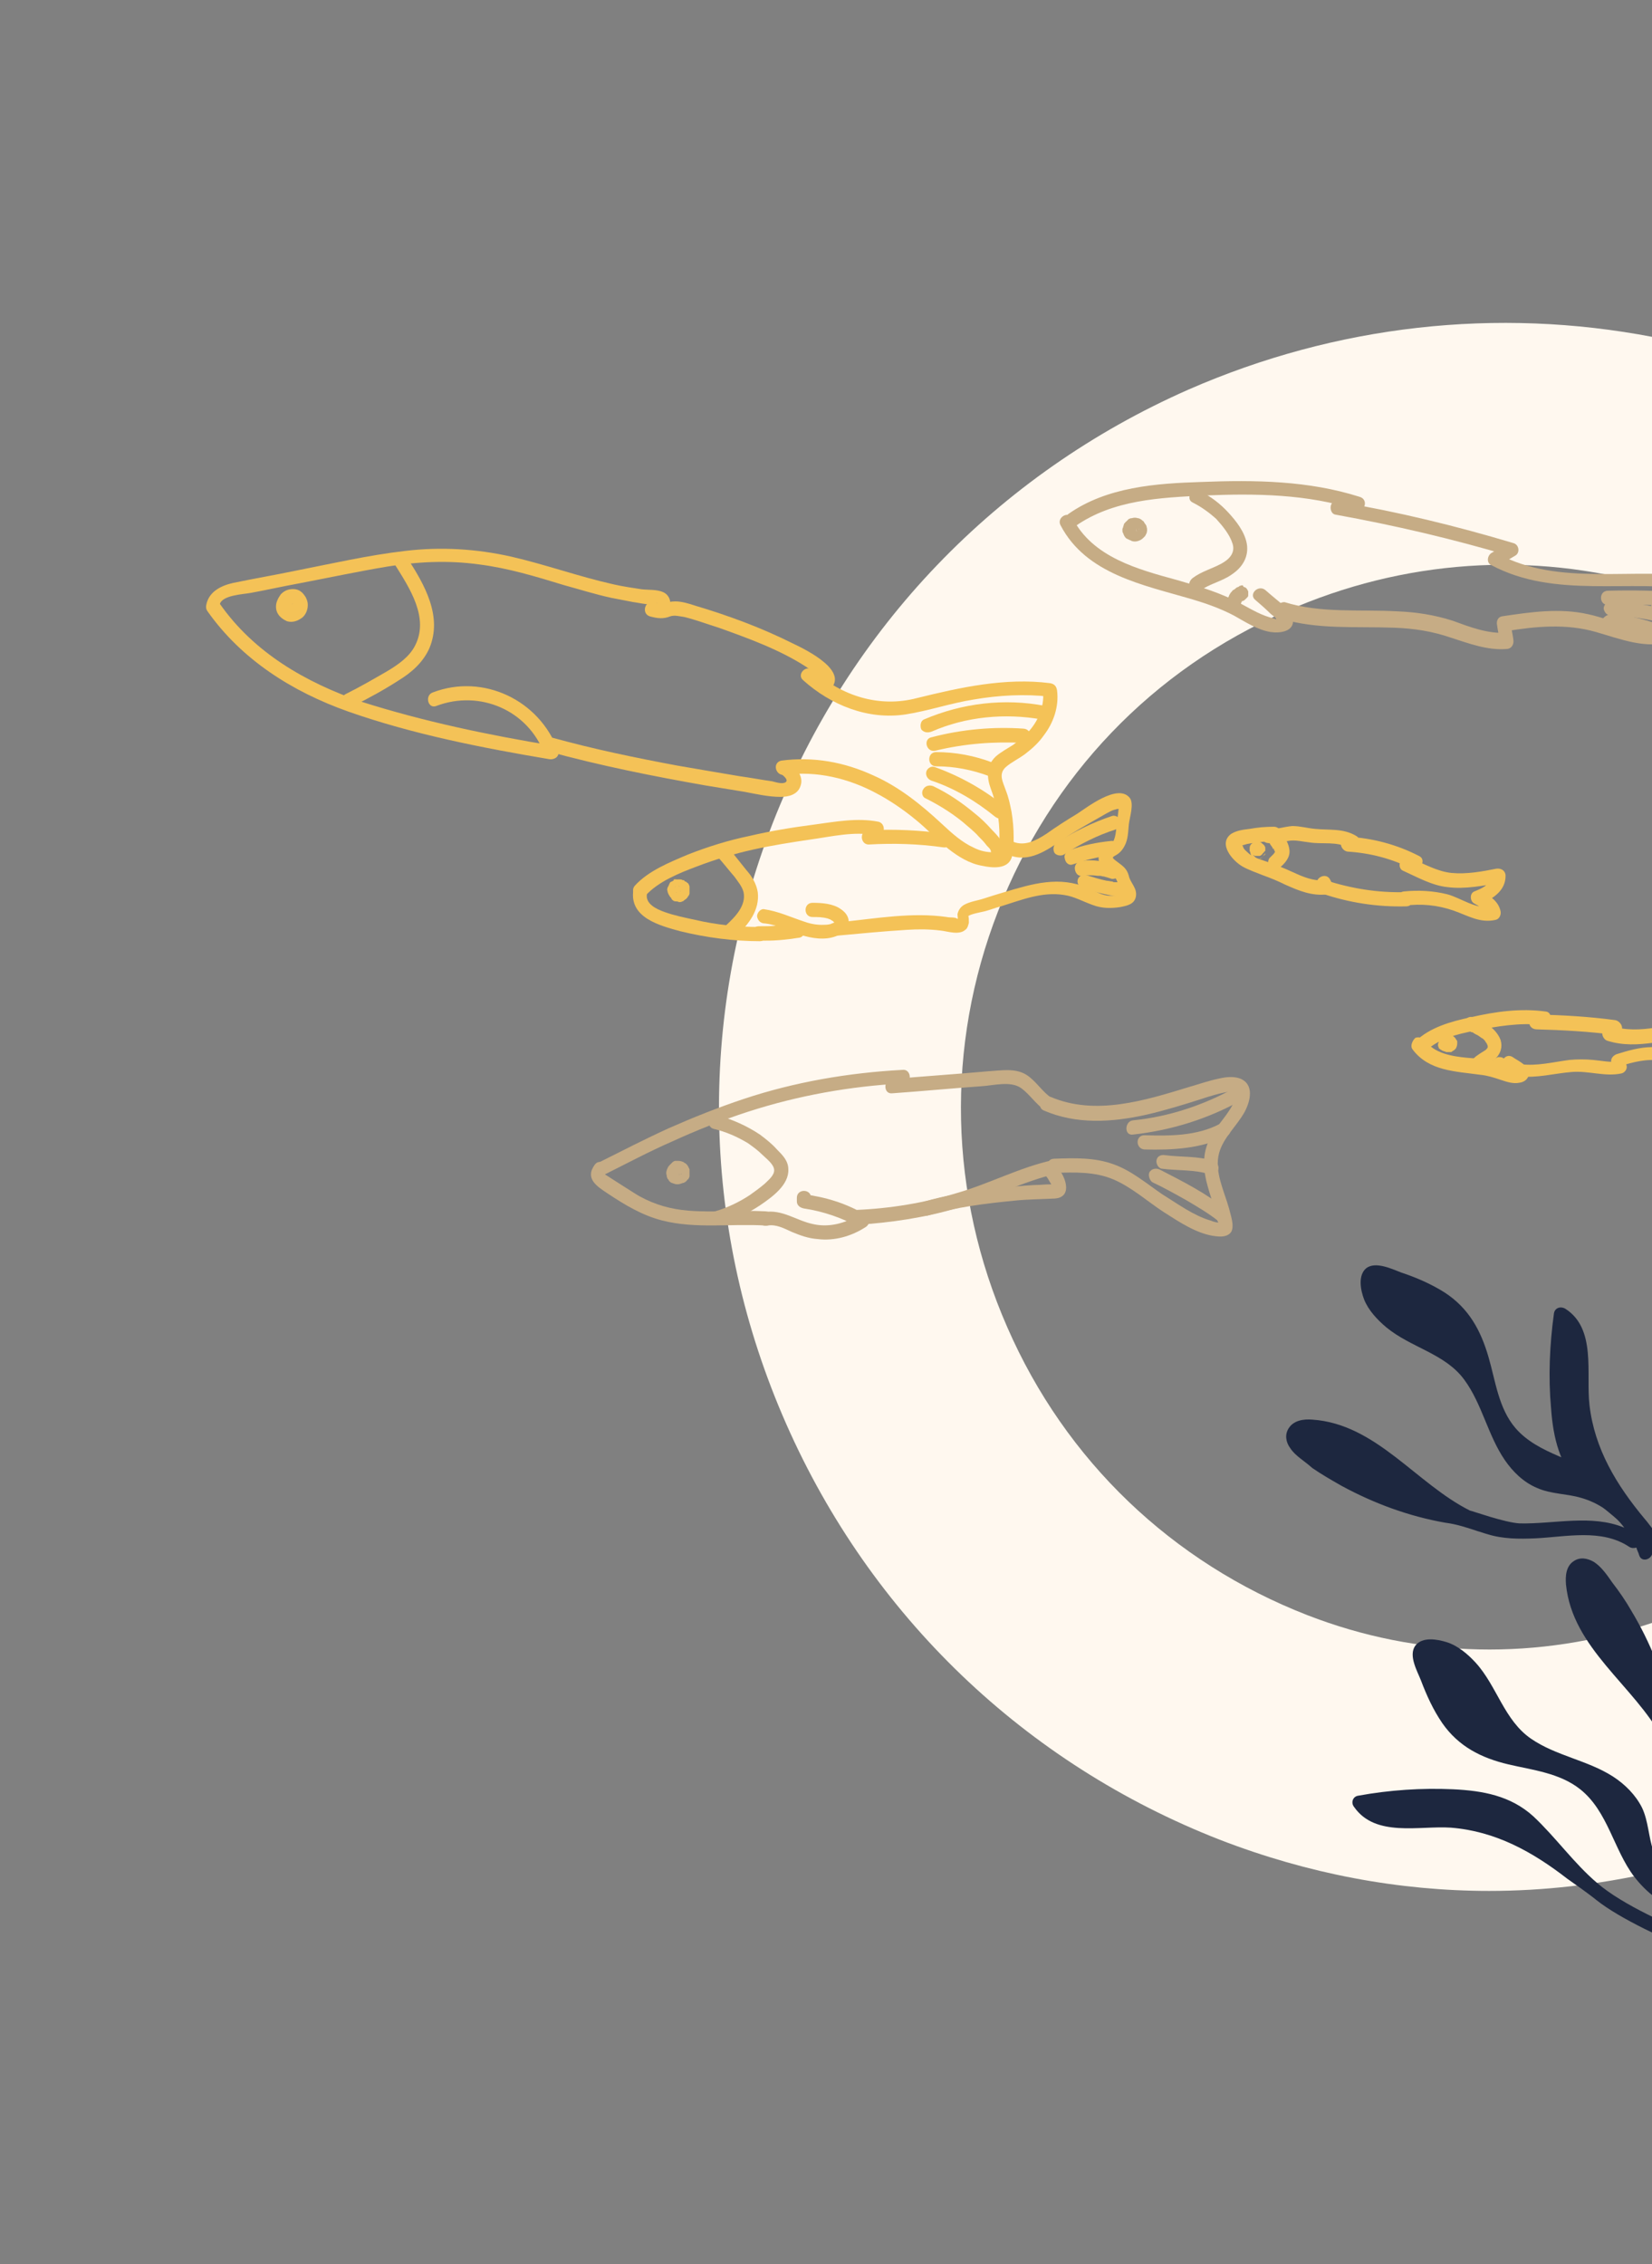 <?xml version="1.0" encoding="UTF-8"?> <!-- Generator: Adobe Illustrator 28.1.0, SVG Export Plug-In . SVG Version: 6.00 Build 0) --> <svg xmlns="http://www.w3.org/2000/svg" xmlns:xlink="http://www.w3.org/1999/xlink" version="1.1" id="Calque_1" x="0px" y="0px" viewBox="0 0 232.4 318.5" xml:space="preserve"><rect x="0" y="0" width="232.4" height="318.5" fill="#808080" stroke="none"/> <path fill="#FFF8EF" d="M232.4,228.3c-16,5.3-32.8,5-48.5-1.1c-19-7.4-34-21.7-42.2-40.5c-8.2-18.7-8.7-39.5-1.3-58.5 c7.4-19,21.7-34,40.5-42.2c16.5-7.3,34.6-8.5,51.6-3.6v-35c-21.9-4.2-44.5-1.7-65.3,7.4c-27,11.9-47.8,33.6-58.5,61 c-10.7,27.5-10,57.5,1.9,84.5c11.9,27,33.6,47.8,61,58.5c12.4,4.8,25.2,7.2,37.9,7.2c7.7,0,15.4-0.9,23-2.6V228.3z"></path> <g> <g> <g> <g> <path fill="#F4C257" d="M29.2,86C34,92.8,41.1,97.3,49,100.1c9.1,3.2,18.8,5.1,28.3,6.7c0.7,0.1,1.5-0.4,1.2-1.2 c-2.6-7.1-10.5-10.9-17.6-8.2c-1.2,0.4-0.7,2.4,0.5,1.9c6.1-2.3,12.9,0.6,15.2,6.8c0.4-0.4,0.8-0.8,1.2-1.2 c-9.1-1.5-18.2-3.4-27-6.2C43,96,35.7,91.8,30.9,84.9C30.2,83.9,28.4,84.9,29.2,86L29.2,86z"></path> </g> </g> <g> <g> <path fill="#F4C257" d="M77.1,105.7c7.3,2,14.8,3.5,22.2,4.8c1.8,0.3,3.7,0.6,5.5,0.9c1.6,0.3,3.3,0.7,5,0.7 c1.1,0,2.4-0.3,2.8-1.5c0.5-1.3-0.5-2.5-1.4-3.2c-1-0.8-2.4,0.6-1.4,1.4c0.4,0.3,1.3,1,0.6,1.3c-0.5,0.2-1.4-0.1-1.8-0.2 c-1.5-0.2-3-0.5-4.5-0.7c-3-0.5-5.9-1-8.8-1.5c-5.9-1.1-11.7-2.3-17.5-3.9C76.4,103.4,75.9,105.4,77.1,105.7L77.1,105.7z"></path> </g> </g> <g> <g> <path fill="#F4C257" d="M110.4,109c4.5-0.6,9,0.5,12.9,2.6c1.9,1,3.8,2.3,5.5,3.7c1.6,1.3,3,2.8,4.6,4.1c1.4,1.1,3,2.1,4.8,2.4 c1.4,0.3,3.5,0.5,4.1-1.1c0.3-0.9,0.3-2,0.3-2.9c0-1.2-0.1-2.4-0.3-3.6c-0.2-1-0.4-2-0.8-3c-0.4-1.2-1.1-2.3,0-3.3 c0.8-0.7,1.9-1.2,2.8-1.9c0.9-0.7,1.8-1.5,2.5-2.5c1.4-1.8,2.2-4.1,1.9-6.4c-0.1-0.6-0.4-0.9-1-1c-6.3-0.8-12.6,0.6-18.7,2.1 c-5.3,1.4-10.6-0.3-14.6-3.9c-1-0.9-2.4,0.6-1.4,1.4c3.9,3.5,9.1,5.6,14.4,4.8c3.2-0.5,6.4-1.6,9.6-2.1 c3.5-0.6,7.1-0.8,10.7-0.4c-0.3-0.3-0.7-0.7-1-1c0.3,2.1-0.5,4.2-1.9,5.8c-0.7,0.8-1.5,1.4-2.3,2c-0.8,0.5-1.7,1-2.4,1.6 c-1.4,1.3-1.3,3-0.7,4.6c0.8,2.1,1.2,4.3,1.2,6.5c0,0.6,0,1.2-0.1,1.8c-0.1,0.6,0,0.6-0.7,0.6c-1,0-1.9-0.2-2.7-0.6 c-1.8-0.8-3.2-2.1-4.6-3.4c-2.9-2.7-6-5.2-9.6-6.8c-4.1-1.9-8.5-2.7-13-2.1C108.6,107.3,109.1,109.2,110.4,109L110.4,109z"></path> </g> </g> <g> <g> <path fill="#F4C257" d="M91.4,86.7c1.1,0.3,1.9,0.4,2.9,0c0.6-0.2,1.3,0,2,0.1c1.6,0.4,3.2,1,4.8,1.5c4.2,1.5,8.6,3.1,12.3,5.5 c0.6,0.4,1.3,0.9,1.8,1.5c0,0,0.1,0.2,0.2,0.3c0,0,0,0,0,0c0,0,0.1-0.1,0,0c-1,0.8,0,2.5,1,1.7c3.6-2.7-3-5.9-4.9-6.8 c-4.4-2.2-9-3.9-13.7-5.3c-0.9-0.3-1.9-0.6-2.8-0.6c-0.6,0-1,0.1-1.6,0.3c-0.4,0.1-0.8,0-1.4-0.2C90.7,84.4,90.2,86.3,91.4,86.7 L91.4,86.7z"></path> </g> </g> <g> <g> <path fill="#F4C257" d="M30.9,85.1c0.2-1.4,3.4-1.5,4.4-1.7c2.2-0.4,4.4-0.9,6.6-1.3c4.2-0.8,8.4-1.7,12.6-2.4 c4.3-0.7,8.6-0.9,12.9-0.3c4,0.5,8,1.7,11.9,2.9c2.2,0.6,4.4,1.3,6.7,1.8c1,0.2,2.1,0.4,3.1,0.6c0.9,0.1,2.6,0.6,3.4,0.1 c-1,0.7,0,2.5,1,1.7c1.1-0.8,1.1-2.6-0.2-3.2c-0.9-0.4-2.1-0.3-3-0.4c-1.3-0.2-2.7-0.4-4-0.7c-4.9-1.1-9.6-2.8-14.4-3.9 c-4.9-1.1-9.9-1.4-14.9-0.8c-5.2,0.6-10.4,1.8-15.5,2.8c-2.9,0.6-5.8,1.1-8.7,1.7c-1.8,0.4-3.5,1.3-3.8,3.2 C28.8,86.3,30.8,86.3,30.9,85.1L30.9,85.1z"></path> </g> </g> <g> <g> <path fill="#F4C257" d="M42.5,85.3c0-0.4-0.2-0.9-0.5-1.1c-0.4-0.3-0.9-0.5-1.4-0.4c-0.8,0.2-1.3,1.2-1.1,2 c0.1,0.4,0.4,0.8,0.8,1c0.4,0.2,0.8,0.3,1.3,0.2c0.3-0.1,0.6-0.2,0.8-0.5c0.2-0.2,0.4-0.5,0.5-0.8c0.2-0.5,0.1-1.2-0.2-1.6 c-0.2-0.3-0.4-0.5-0.7-0.6c-0.4-0.2-0.8-0.2-1.2-0.2c-0.6,0.1-1.1,0.6-1.4,1.1c-0.1,0.3-0.2,0.6-0.2,1c0,0.4,0.2,0.8,0.5,1.1 c0.6,0.5,1.4,0.6,2.1,0.3c0.6-0.3,1-1,1-1.7c0-0.4-0.1-0.7-0.3-1c-0.3-0.4-0.6-0.6-1-0.8c-0.3-0.1-0.7-0.1-1.1,0 c-0.4,0.1-0.7,0.3-0.9,0.5c-0.6,0.5-0.8,1.4-0.6,2.1c0.2,0.7,0.8,1.2,1.5,1.5c0.4,0.1,0.7,0.1,1.1,0c0.4-0.1,0.7-0.3,1-0.5 c0.5-0.4,0.8-1.1,0.8-1.8c0-0.4-0.1-0.7-0.3-1.1c-0.2-0.3-0.4-0.6-0.7-0.8c-0.5-0.4-1.3-0.4-1.9-0.2c-0.3,0.1-0.6,0.3-0.9,0.6 c-0.2,0.3-0.4,0.6-0.5,0.9c-0.1,0.3-0.1,0.7,0.1,1.1c0.1,0.3,0.3,0.6,0.6,0.9c0.3,0.2,0.6,0.4,0.9,0.5c0.3,0,0.5,0,0.8-0.1 c0.2-0.1,0.4-0.4,0.5-0.6c0.1-0.3,0-0.5-0.1-0.8c-0.1-0.2-0.3-0.4-0.6-0.5c-0.1,0-0.1,0-0.2-0.1c0.1,0,0.2,0.1,0.2,0.1 c-0.1,0-0.1-0.1-0.2-0.1c0.1,0.1,0.1,0.1,0.2,0.2c-0.1-0.1-0.1-0.1-0.2-0.2c0.1,0.1,0.1,0.1,0.2,0.2C41,85,41,84.9,41,84.8 c0,0.1,0.1,0.2,0.1,0.2c0-0.1-0.1-0.2-0.1-0.3c0,0.1,0,0.2,0,0.3c0-0.1,0-0.2,0-0.3c0,0.1,0,0.2,0,0.3c0-0.1,0-0.2,0.1-0.2 c0,0.1-0.1,0.2-0.1,0.2c0-0.1,0.1-0.1,0.1-0.2C41,84.9,41,84.9,40.9,85c0.1-0.1,0.1-0.1,0.2-0.2c-0.1,0.1-0.1,0.1-0.2,0.2 c0.1-0.1,0.2-0.1,0.2-0.1c-0.1,0-0.2,0.1-0.2,0.1c0.1,0,0.2-0.1,0.3-0.1c-0.1,0-0.2,0-0.3,0c0.1,0,0.2,0,0.3,0 c-0.1,0-0.2,0-0.3,0c0.1,0,0.2,0,0.3,0.1c-0.1,0-0.2-0.1-0.2-0.1c0.1,0,0.2,0.1,0.3,0.2c-0.1-0.1-0.1-0.1-0.2-0.2 c0.1,0.1,0.2,0.1,0.2,0.2c-0.1-0.1-0.1-0.1-0.2-0.2c0.1,0.1,0.1,0.2,0.2,0.3c0-0.1-0.1-0.2-0.1-0.2c0,0.1,0.1,0.2,0.1,0.3 c0-0.1,0-0.2,0-0.3c0,0.1,0,0.2,0,0.3c0-0.1,0-0.2,0-0.3c0,0.1,0,0.2-0.1,0.3c0-0.1,0.1-0.2,0.1-0.2c0,0.1-0.1,0.2-0.2,0.3 c0.1-0.1,0.1-0.1,0.2-0.2c-0.1,0.1-0.2,0.2-0.3,0.3c0.1-0.1,0.1-0.1,0.2-0.2c-0.1,0.1-0.2,0.1-0.3,0.2c0.1,0,0.2-0.1,0.2-0.1 c-0.1,0-0.2,0.1-0.3,0.1c0.1,0,0.2,0,0.3,0c-0.1,0-0.2,0-0.3,0c0.1,0,0.2,0,0.3,0c-0.1,0-0.2,0-0.3-0.1c0.1,0,0.2,0.1,0.2,0.1 c-0.1,0-0.2-0.1-0.3-0.2c0.1,0.1,0.1,0.1,0.2,0.2c-0.1-0.1-0.1-0.1-0.2-0.2c0.1,0.1,0.1,0.1,0.2,0.2c-0.1-0.1-0.1-0.2-0.2-0.3 c0,0.1,0.1,0.2,0.1,0.2c0-0.1-0.1-0.2-0.1-0.3c0,0.1,0,0.2,0,0.3c0-0.1,0-0.2,0-0.3c0,0.1,0,0.2,0,0.3c0-0.1,0-0.2,0.1-0.3 c0,0.1-0.1,0.2-0.1,0.2c0-0.1,0.1-0.2,0.1-0.2c-0.1,0.1-0.1,0.1-0.2,0.2c0.1-0.1,0.1-0.1,0.2-0.2c-0.1,0.1-0.1,0.1-0.2,0.2 c0.1-0.1,0.1-0.1,0.2-0.1c-0.1,0-0.2,0.1-0.2,0.1c0.1,0,0.2-0.1,0.3-0.1c-0.1,0-0.2,0-0.3,0c0.1,0,0.2,0,0.3,0 c-0.1,0-0.2,0-0.3,0c0.1,0,0.2,0,0.3,0.1c-0.1,0-0.2-0.1-0.2-0.1c0.1,0,0.1,0.1,0.2,0.1c-0.1-0.1-0.1-0.1-0.2-0.2 c0.1,0,0.1,0.1,0.2,0.2c-0.1-0.1-0.1-0.1-0.2-0.2c0,0.1,0.1,0.1,0.1,0.2c0-0.1-0.1-0.2-0.1-0.2c0,0.1,0.1,0.2,0.1,0.3 c0-0.1,0-0.2,0-0.3c0,0.1,0,0.2,0,0.2c0-0.1,0-0.2,0-0.3c0,0.1,0,0.2-0.1,0.2c0-0.1,0.1-0.2,0.1-0.2c0,0.1-0.1,0.1-0.1,0.2 C40.9,85,41,85,41,84.9C41,85,41,85,40.9,85c0.1-0.1,0.1-0.1,0.2-0.2c0,0-0.1,0.1-0.2,0.1c0.1,0,0.2-0.1,0.2-0.1 c-0.1,0-0.1,0.1-0.2,0.1c0.1,0,0.2,0,0.3,0c-0.1,0-0.2,0-0.2,0c0.1,0,0.2,0,0.3,0c-0.1,0-0.2,0-0.3-0.1c0.1,0,0.2,0.1,0.2,0.1 c-0.1,0-0.1-0.1-0.2-0.1c0.1,0.1,0.1,0.1,0.2,0.2c0,0-0.1-0.1-0.1-0.1c0.1,0.1,0.1,0.1,0.2,0.2c0,0-0.1-0.1-0.1-0.1 c0,0.1,0.1,0.2,0.1,0.2c0-0.1,0-0.1,0-0.2c0,0.1,0,0.2,0,0.3c0-0.1,0-0.2,0-0.2c0,0.1,0,0.2,0,0.3c0-0.1,0-0.2,0.1-0.2 c0,0.1-0.1,0.2-0.1,0.2c0-0.1,0.1-0.2,0.2-0.3c-0.1,0.1-0.1,0.1-0.2,0.2c0.1-0.1,0.1-0.1,0.2-0.2c-0.1,0.1-0.1,0.1-0.2,0.2 c0.1-0.1,0.1-0.1,0.2-0.1c-0.1,0-0.2,0.1-0.2,0.1c0.1,0,0.1-0.1,0.2-0.1c-0.1,0-0.2,0-0.3,0c0.1,0,0.1,0,0.2,0 c-0.1,0-0.2,0-0.3,0c0.1,0,0.1,0,0.2,0.1c-0.1,0-0.2-0.1-0.2-0.1c0.1,0,0.1,0.1,0.2,0.1c-0.1-0.1-0.1-0.1-0.2-0.2 c0.1,0,0.1,0.1,0.1,0.1c-0.1-0.1-0.1-0.1-0.2-0.2c0,0.1,0.1,0.1,0.1,0.2c0-0.1-0.1-0.2-0.1-0.2c0,0.1,0.1,0.2,0.1,0.3 c0-0.1,0-0.2,0-0.3c0,0.1,0,0.2,0,0.3c0-0.1,0-0.2,0-0.3c0,0.1,0,0.2-0.1,0.3c0-0.1,0.1-0.2,0.1-0.2c0,0.1-0.1,0.1-0.1,0.2 c0.1-0.1,0.1-0.1,0.2-0.2c0,0-0.1,0.1-0.1,0.1c0.1-0.1,0.1-0.1,0.2-0.2c-0.1,0-0.1,0.1-0.2,0.1c0.1,0,0.2-0.1,0.2-0.1 c-0.1,0-0.1,0-0.2,0.1c0.1,0,0.2,0,0.3,0c-0.1,0-0.1,0-0.2,0c0.1,0,0.2,0,0.3,0c-0.1,0-0.2,0-0.2-0.1c0.1,0,0.2,0.1,0.2,0.1 c-0.1,0-0.1-0.1-0.2-0.1c0.1,0.1,0.1,0.1,0.2,0.2c0,0-0.1-0.1-0.1-0.1c0.1,0.1,0.1,0.1,0.2,0.2c0,0-0.1-0.1-0.1-0.1 c0,0.1,0.1,0.2,0.1,0.2c0,0,0-0.1,0-0.1c0,0.1,0,0.2,0,0.3c0-0.1,0-0.1,0-0.2c0,0.1,0,0.2,0,0.3c0-0.1,0-0.1,0-0.2 c0,0.1-0.1,0.2-0.1,0.2c0,0,0-0.1,0.1-0.1c-0.1,0.1-0.1,0.1-0.2,0.2c0,0,0.1-0.1,0.1-0.1c-0.1,0.1-0.1,0.1-0.2,0.2 c0,0,0.1-0.1,0.1-0.1c-0.1,0-0.2,0.1-0.2,0.1c0,0,0.1,0,0.1,0c-0.1,0-0.2,0-0.3,0c0,0,0.1,0,0.1,0c-0.1,0-0.2,0-0.3,0 c0.1,0,0.1,0,0.1,0c-0.1,0-0.2-0.1-0.2-0.1c0,0,0.1,0,0.1,0.1c-0.1-0.1-0.1-0.1-0.2-0.2c0,0,0.1,0.1,0.1,0.1 c-0.1-0.1-0.1-0.1-0.2-0.2c0,0,0,0.1,0.1,0.1c0-0.1-0.1-0.2-0.1-0.2c0,0,0,0.1,0,0.1c0-0.1,0-0.2,0-0.3c0,0,0,0.1,0,0.1 c0,0.2,0.1,0.5,0.3,0.7c0.2,0.2,0.5,0.3,0.7,0.3c0.3,0,0.5-0.1,0.7-0.3C42.4,85.8,42.5,85.6,42.5,85.3L42.5,85.3z"></path> </g> </g> <g> <g> <path fill="#F4C257" d="M49.7,99.3c2.2-1.1,4.4-2.3,6.4-3.6c1.8-1.1,3.4-2.5,4.3-4.5c1.9-4.5-0.7-9-3.1-12.7 c-0.7-1.1-2.4-0.1-1.7,1c2,3.2,4.8,7.4,2.8,11.3c-0.8,1.6-2.4,2.7-3.9,3.6c-1.9,1.1-3.8,2.2-5.8,3.2 C47.5,98.1,48.5,99.9,49.7,99.3L49.7,99.3z"></path> </g> </g> <g> <g> <path fill="#F4C257" d="M131.1,102.9c4.8-2.1,10.3-2.6,15.4-1.7c1.3,0.2,1.8-1.7,0.5-1.9c-5.7-1.1-11.6-0.4-17,1.9 c-0.5,0.2-0.6,0.9-0.4,1.4C130,103.1,130.6,103.1,131.1,102.9L131.1,102.9z"></path> </g> </g> <g> <g> <path fill="#F4C257" d="M131.6,105.6c4.1-1,8.2-1.3,12.4-1.1c1.3,0.1,1.3-1.9,0-2c-4.3-0.3-8.7,0.1-12.9,1.2 C129.8,103.9,130.3,105.9,131.6,105.6L131.6,105.6z"></path> </g> </g> <g> <g> <path fill="#F4C257" d="M131.7,107.8c2.6,0,5.1,0.5,7.5,1.4c0.5,0.2,1.1-0.2,1.2-0.7c0.2-0.6-0.2-1-0.7-1.2 c-2.6-1-5.3-1.5-8-1.5C130.4,105.8,130.4,107.8,131.7,107.8L131.7,107.8z"></path> </g> </g> <g> <g> <path fill="#F4C257" d="M131,109.8c3.3,1.1,6.3,2.9,9,5.1c0.4,0.3,1,0.4,1.4,0c0.4-0.4,0.4-1.1,0-1.4c-2.9-2.4-6.3-4.3-9.9-5.6 c-0.5-0.2-1.1,0.2-1.2,0.7C130.2,109.1,130.5,109.6,131,109.8L131,109.8z"></path> </g> </g> <g> <g> <path fill="#F4C257" d="M130.2,112.3c1.8,0.9,3.6,2,5.2,3.3c0.8,0.7,1.6,1.3,2.3,2.1c0.4,0.4,0.7,0.7,1,1.1 c0.2,0.3,0.7,0.6,0.7,1c0.1,1.3,2.1,1.3,2,0c-0.1-1.2-1-2.2-1.8-3c-0.8-0.9-1.6-1.7-2.5-2.4c-1.8-1.5-3.7-2.8-5.8-3.8 c-0.5-0.2-1.1-0.1-1.4,0.4C129.6,111.4,129.7,112.1,130.2,112.3L130.2,112.3z"></path> </g> </g> <g> <g> <path fill="#F4C257" d="M89.1,125.2c-0.6,3.9,3.7,5,6.6,5.8c3.7,0.9,7.5,1.4,11.2,1.4c1.3,0,1.3-2,0-2c-3.1,0-6.1-0.3-9.1-1 c-1.4-0.3-2.9-0.6-4.3-1.1c-1.1-0.4-2.7-1.1-2.5-2.5C91.3,124.5,89.3,123.9,89.1,125.2L89.1,125.2z"></path> </g> </g> <g> <g> <path fill="#F4C257" d="M107.6,129.9c1.8,0.2,3.4,1.1,5,1.6c1.6,0.5,3.4,0.8,5,0.2c0.9-0.3,1.8-0.9,1.8-2c0-0.8-0.5-1.4-1.1-1.8 c-1.1-0.8-2.7-0.9-4-0.9c-1.3,0-1.3,2,0,2c0.7,0,1.4,0,2.1,0.2c0.1,0,0.2,0.1,0.3,0.1c0.1,0,0.1,0,0,0c0.1,0,0.1,0.1,0.2,0.1 c0.1,0.1,0.2,0.1,0.3,0.2c0.2,0.1-0.1-0.1,0,0c0.1,0.1,0.1,0.1,0.2,0.2c-0.2-0.2-0.1-0.1,0,0c0,0,0,0.1,0,0.1c0,0.1,0,0.1,0-0.1 c0,0,0,0.1,0,0.2c0,0.2,0-0.3,0-0.1c0,0,0,0.1,0,0.1c0.1-0.4,0,0.2,0.1-0.3c0.1-0.1,0.1-0.1,0,0c-0.1,0-0.1,0.1-0.2,0.1 c-0.2,0.1-0.3,0.1-0.5,0.2c-0.4,0.1-0.8,0.1-1.2,0.1c-0.9,0-1.8-0.2-2.6-0.5c-1.8-0.6-3.5-1.4-5.5-1.7c-0.5-0.1-1,0.5-1,1 C106.6,129.5,107,129.9,107.6,129.9L107.6,129.9z"></path> </g> </g> <g> <g> <path fill="#F4C257" d="M106.7,132.3c2,0.1,3.9-0.1,5.8-0.4c0.5-0.1,0.9-0.8,0.7-1.2c-0.2-0.6-0.7-0.8-1.2-0.7 c-0.2,0-0.5,0.1-0.7,0.1c-0.1,0-0.1,0-0.2,0c0.1,0,0.1,0-0.1,0c-0.1,0-0.2,0-0.3,0c-0.4,0.1-0.9,0.1-1.3,0.1 c-0.9,0.1-1.8,0.1-2.7,0.1c-0.5,0-1,0.5-1,1C105.7,131.8,106.1,132.3,106.7,132.3L106.7,132.3z"></path> </g> </g> <g> <g> <path fill="#F4C257" d="M118,131.6c3.2-0.3,6.4-0.6,9.6-0.8c1.6-0.1,3.1-0.1,4.7,0.1c1,0.1,2.6,0.7,3.5-0.1 c0.3-0.2,0.4-0.6,0.5-1c0-0.2,0-1-0.1-0.9c0.2-0.3,1.9-0.6,2.3-0.7c0.8-0.2,1.5-0.5,2.3-0.7c2.9-0.9,5.8-2.1,8.9-1.6 c1.4,0.2,2.6,0.9,4,1.4c1.3,0.5,2.6,0.5,3.9,0.3c1-0.2,2-0.4,2.2-1.5c0.2-1.2-0.8-1.9-1-2.9c-0.3-1.1-0.9-1.4-1.8-2.1 c-0.8-0.6-0.4-0.5,0.3-1c0.4-0.3,0.7-0.7,0.9-1.1c0.5-0.9,0.5-2,0.6-3c0.1-1,0.8-3,0.1-3.8c-1.7-2-6,1.4-7.4,2.3 c-1.5,0.9-2.9,1.8-4.3,2.8c-1.4,0.9-3,1.8-4.7,1.1c-1.2-0.5-1.7,1.5-0.5,1.9c2.8,1.1,5.3-0.7,7.5-2.2c1.3-0.9,2.7-1.7,4.1-2.5 c0.7-0.4,1.4-0.8,2.1-1.2c0.4-0.2,0.7-0.4,1.1-0.5c0.1,0,0.3-0.1,0.4-0.1c0.6,0,0.7-0.1,0.5-0.1c-0.1-0.2-0.2-0.5-0.3-0.7 c0,1-0.2,2-0.3,2.9c-0.1,0.8-0.1,2.2-0.8,2.9c-0.5,0.4-1.2,0.5-1.5,1.1c-0.4,0.6-0.3,1.3,0.1,1.9c0.4,0.7,1.2,1,1.8,1.5 c0.6,0.5,0.5,1.2,0.9,1.8c0,0.1,0.5,0.5,0.5,0.6c-0.1,0.2,0.5-0.4-0.2,0.1c-0.4,0.2-1.4,0.2-1.8,0.2c-1.1,0-2.1-0.7-3.1-1.1 c-4-1.7-7.7-0.6-11.7,0.6c-1,0.3-2,0.6-2.9,0.9c-0.9,0.3-1.9,0.4-2.8,0.9c-0.5,0.3-0.8,0.8-0.9,1.3c0,0.3,0.1,0.7,0,0.9 c0.1-0.4,0.2-0.1-0.1-0.3c-0.3-0.2-1.1-0.1-1.4-0.2c-4.9-0.7-9.9,0.2-14.8,0.7C116.7,129.7,116.7,131.7,118,131.6L118,131.6z"></path> </g> </g> <g> <g> <path fill="#F4C257" d="M90.8,126c1.8-2,4.8-3.2,7.2-4.1c2.6-1,5.3-1.8,8-2.4c2.7-0.6,5.3-1,8-1.4c2.9-0.4,6.2-1.2,9.1-0.6 c-0.2-0.5-0.4-1-0.6-1.5c-0.2,0.4-0.4,0.6-0.8,0.9c-0.8,0.5-0.5,1.9,0.5,1.9c3.5-0.2,7-0.1,10.5,0.4c1.3,0.2,1.8-1.7,0.5-1.9 c-3.7-0.5-7.3-0.7-11-0.5c0.2,0.6,0.3,1.2,0.5,1.9c0.6-0.4,1.1-0.9,1.5-1.6c0.3-0.5,0.1-1.3-0.6-1.5c-3-0.6-6.1,0-9.1,0.4 c-3.1,0.4-6.1,0.9-9.1,1.6c-2.9,0.6-5.8,1.5-8.6,2.6c-2.6,1.1-5.6,2.3-7.5,4.4C88.5,125.5,89.9,126.9,90.8,126L90.8,126z"></path> </g> </g> <g> <g> <path fill="#F4C257" d="M94.4,124.3c-0.1,0.1-0.2,0.2-0.2,0.3c0,0.1-0.1,0.2-0.1,0.3c0,0,0,0,0,0.1c-0.1,0.3-0.1,0.4,0,0.7 c0,0.2,0.1,0.3,0.2,0.4c0,0.1,0.1,0.1,0.1,0.2c0,0.1,0.1,0.1,0.1,0.2c0.2,0.2,0.3,0.3,0.6,0.3c0.1,0,0.3,0,0.4,0.1 c0,0,0.1,0,0.1,0c0.1,0,0.2,0,0.4-0.1c0.1,0,0.2-0.1,0.3-0.2c0.2-0.1,0.4-0.3,0.5-0.5c0,0,0-0.1,0.1-0.1c0-0.1,0.1-0.2,0.1-0.3 c0,0,0,0,0-0.1c0,0,0,0,0-0.1c0-0.1,0-0.2,0-0.3c0-0.1,0-0.3,0-0.4c0,0,0-0.1,0-0.1c0-0.1-0.1-0.2-0.1-0.3 c-0.1-0.1-0.1-0.2-0.2-0.2c0,0,0,0,0,0c-0.1-0.1-0.2-0.2-0.3-0.2c0,0-0.1,0-0.1-0.1c-0.1-0.1-0.2-0.1-0.3-0.1 c-0.1-0.1-0.3-0.1-0.5-0.1c-0.2,0-0.3,0-0.5,0.1c-0.1,0-0.2,0.1-0.3,0.1c-0.1,0-0.1,0.1-0.2,0.1c-0.1,0-0.1,0.1-0.2,0.1 c0,0-0.1,0.1-0.1,0.2c0,0-0.1,0.1-0.1,0.2c0,0.1-0.1,0.1-0.1,0.2c0,0.1-0.1,0.1-0.1,0.2c0,0.1-0.1,0.3,0,0.4 c0,0.2,0.1,0.4,0.2,0.6c0.1,0.1,0.1,0.2,0.2,0.3c0,0,0,0,0,0c0.1,0.1,0.2,0.1,0.2,0.2c0,0,0,0,0.1,0c0.1,0,0.2,0.1,0.2,0.1 c0,0,0,0,0,0c0,0,0,0,0,0c0.1,0,0.2,0,0.3,0c0.1,0,0.3,0,0.4-0.1c0.1,0,0.2-0.1,0.3-0.2c0.1-0.1,0.2-0.2,0.3-0.3 c0.1-0.1,0.1-0.2,0.1-0.4c0-0.1,0-0.3,0-0.4c-0.1-0.2-0.2-0.5-0.5-0.6c-0.1,0-0.2-0.1-0.2-0.1c-0.2,0-0.4,0-0.5,0c0,0,0,0-0.1,0 c0.1,0,0.2,0,0.3,0c0,0,0,0-0.1,0c0.1,0,0.2,0,0.3,0c0,0,0,0-0.1,0c0.1,0,0.2,0.1,0.2,0.1c0,0-0.1,0-0.1,0 c0.1,0.1,0.1,0.1,0.2,0.2c0,0-0.1,0-0.1-0.1c0.1,0.1,0.1,0.1,0.2,0.2c0,0,0,0,0-0.1c0,0.1,0.1,0.2,0.1,0.2c0,0,0,0,0-0.1 c0,0.1,0,0.2,0,0.3c0,0,0-0.1,0-0.1c0,0.1,0,0.2,0,0.3c0,0,0-0.1,0-0.1c0,0.1-0.1,0.2-0.1,0.2c0,0,0-0.1,0.1-0.1 c-0.1,0.1-0.1,0.1-0.2,0.2c0,0,0.1-0.1,0.1-0.1c-0.1,0.1-0.1,0.1-0.2,0.2c0,0,0.1-0.1,0.1-0.1c-0.1,0-0.2,0.1-0.2,0.1 c0,0,0.1,0,0.1,0c-0.1,0-0.2,0-0.3,0c0.1,0,0.1,0,0.2,0c-0.1,0-0.2,0-0.3,0c0.1,0,0.1,0,0.2,0c-0.1,0-0.2-0.1-0.2-0.1 c0.1,0,0.1,0.1,0.1,0.1c-0.1-0.1-0.1-0.1-0.2-0.2c0,0,0.1,0.1,0.1,0.1c-0.1-0.1-0.1-0.1-0.2-0.2c0,0,0,0.1,0.1,0.1 c0-0.1-0.1-0.2-0.1-0.2c0,0,0,0.1,0,0.1c0-0.1,0-0.2,0-0.3c0,0,0,0.1,0,0.1c0-0.1,0-0.2,0-0.3c0,0,0,0.1,0,0.1 c0-0.1,0.1-0.2,0.1-0.2c0,0.1-0.1,0.1-0.1,0.1c0.1-0.1,0.1-0.1,0.2-0.2c0,0-0.1,0.1-0.1,0.1c0.1-0.1,0.1-0.1,0.2-0.2 c0,0-0.1,0.1-0.1,0.1c0.1,0,0.2-0.1,0.2-0.1c0,0-0.1,0-0.1,0c0.1,0,0.2,0,0.3,0c0,0-0.1,0-0.1,0c0.1,0,0.2,0,0.3,0 c0,0-0.1,0-0.1,0c0.1,0,0.2,0.1,0.2,0.1c0,0-0.1,0-0.1-0.1c0.1,0.1,0.1,0.1,0.2,0.2c0,0-0.1-0.1-0.1-0.1 c0.1,0.1,0.1,0.1,0.2,0.2c0,0-0.1-0.1-0.1-0.1c0,0.1,0.1,0.2,0.1,0.2c0,0,0-0.1,0-0.2c0,0.1,0,0.2,0,0.3c0,0,0-0.1,0-0.1 c0,0.1,0,0.2,0,0.3c0,0,0-0.1,0-0.1c0,0.1-0.1,0.2-0.1,0.2c0,0,0-0.1,0.1-0.1c-0.1,0.1-0.1,0.1-0.2,0.2c0,0,0,0,0,0 c0.1-0.1,0.2-0.2,0.2-0.3c0.1-0.1,0.1-0.2,0.1-0.4c0-0.1,0-0.3-0.1-0.4c0-0.1-0.1-0.2-0.2-0.3c-0.2-0.2-0.4-0.3-0.7-0.3 c-0.1,0-0.2,0-0.3,0C94.7,124.1,94.6,124.2,94.4,124.3L94.4,124.3z"></path> </g> </g> <g> <g> <path fill="#F4C257" d="M103.5,131.7c1.8-1.6,3.4-3.7,3.1-6.2c-0.2-1.2-0.8-2.2-1.6-3.1c-0.8-1-1.6-2-2.4-3 c-0.3-0.4-1.1-0.4-1.4,0c-0.4,0.4-0.3,1,0,1.4c0.7,0.8,1.4,1.7,2.1,2.5c0.5,0.7,1.1,1.4,1.3,2.2c0.4,1.9-1.2,3.5-2.5,4.7 C101.1,131.1,102.5,132.6,103.5,131.7L103.5,131.7z"></path> </g> </g> <g> <g> <path fill="#F4C257" d="M149.7,120.2c2.3-1.5,4.7-2.7,7.2-3.5c0.5-0.2,0.8-0.7,0.7-1.2c-0.1-0.5-0.7-0.9-1.2-0.7 c-2.7,0.9-5.3,2.2-7.7,3.7c-0.5,0.3-0.6,0.9-0.4,1.4C148.5,120.3,149.2,120.5,149.7,120.2L149.7,120.2z"></path> </g> </g> <g> <g> <path fill="#F4C257" d="M150.9,121.6c0.9-0.3,1.8-0.6,2.7-0.8c0.4-0.1,0.9-0.2,1.4-0.3c0.1,0,0.2,0,0.4-0.1c0,0,0.3,0,0.2,0 c0.2,0,0.5-0.1,0.7-0.1c0.5-0.1,1-0.4,1-1c0-0.5-0.4-1.1-1-1c-2,0.2-4,0.6-5.8,1.3c-0.5,0.2-0.9,0.7-0.7,1.2 C149.9,121.4,150.4,121.8,150.9,121.6L150.9,121.6z"></path> </g> </g> <g> <g> <path fill="#F4C257" d="M152.2,123.2c0.7-0.1,1.5-0.1,2.2,0c0,0,0.1,0,0.1,0c0.1,0,0,0-0.1,0c0.1,0,0.2,0,0.3,0 c0.2,0,0.4,0.1,0.6,0.1c0.4,0.1,0.7,0.2,1,0.3c0.2,0.1,0.6,0,0.8-0.1c0.2-0.1,0.4-0.4,0.5-0.6c0.1-0.3,0-0.5-0.1-0.8 c-0.2-0.2-0.3-0.4-0.6-0.5c-0.8-0.3-1.6-0.5-2.4-0.5c-0.8-0.1-1.5-0.1-2.3,0c-0.3,0-0.5,0.1-0.7,0.3c-0.2,0.2-0.3,0.5-0.3,0.7 C151.2,122.7,151.6,123.3,152.2,123.2L152.2,123.2z"></path> </g> </g> <g> <g> <path fill="#F4C257" d="M152.3,124.9c2,0.7,4.1,1.2,6.2,1.3c0.5,0,1-0.5,1-1c0-0.6-0.4-1-1-1c-0.5,0-1-0.1-1.5-0.1 c0.2,0-0.2,0-0.2,0c-0.1,0-0.2,0-0.3-0.1c-0.3,0-0.5-0.1-0.8-0.1c-1-0.2-1.9-0.5-2.9-0.8c-0.5-0.2-1.1,0.2-1.2,0.7 C151.5,124.3,151.8,124.7,152.3,124.9L152.3,124.9z"></path> </g> </g> </g> <g> <g> <g> <path fill="#F4C257" d="M179.2,116.3c-1.2,0-2.3,0.1-3.4,0.3c-0.8,0.1-1.8,0.2-2.6,0.7c-1.9,1.4,0.2,3.8,1.6,4.6 c0.9,0.5,1.8,0.8,2.8,1.2c1.1,0.4,2.1,0.8,3.1,1.3c2,0.9,3.9,1.7,6.1,1.4c0.7-0.1,0.9-1,0.6-1.5c-0.1-0.2-0.2-0.4-0.3-0.6 c-0.6-1.1-2.4-0.1-1.7,1c0.1,0.2,0.2,0.4,0.3,0.6c0.2-0.5,0.4-1,0.6-1.5c-1.5,0.2-3.1-0.5-4.4-1.1c-1.5-0.7-3.1-1.3-4.6-1.8 c-0.6-0.2-1.3-0.5-1.8-1c-0.2-0.2-0.5-0.4-0.6-0.7c0-0.1-0.2-0.4-0.2-0.4c-0.1-0.1-0.2,0.1-0.1,0.1c0.1,0.1,0.8-0.2,1-0.2 c0.4-0.1,0.9-0.1,1.3-0.2c0.9-0.1,1.7-0.2,2.6-0.2C180.5,118.3,180.5,116.3,179.2,116.3L179.2,116.3z"></path> </g> </g> <g> <g> <path fill="#F4C257" d="M186,125.7c3.8,1.3,7.8,1.9,11.8,1.8c1.2,0,1.3-1.6,0.3-2c-0.1,0-0.2-0.1-0.2-0.1 c-0.1,0.7-0.2,1.3-0.3,2c2.3-0.3,4.6-0.1,6.9,0.7c2,0.7,3.7,1.8,5.9,1.3c0.5-0.1,0.8-0.7,0.7-1.2c-0.3-1.4-1.4-2.1-2.6-2.8 c0,0.6,0,1.2,0,1.7c1.7-0.8,3.3-1.9,3.3-3.9c0-0.7-0.6-1.1-1.3-1c-2,0.4-4.2,0.8-6.3,0.6c-2-0.2-3.9-1.3-5.8-2.1 c-0.1,0.6-0.2,1.2-0.2,1.8c0.4-0.1,0.8-0.2,1.2-0.3c0.7-0.3,1.1-1.4,0.2-1.8c-3.1-1.6-6.5-2.5-10-2.7c0.2,0.6,0.3,1.2,0.5,1.9 c0.2-0.1,0.4-0.2,0.7-0.3c0.7-0.3,0.6-1.4,0-1.7c-1.8-1.1-3.8-0.8-5.8-1c-1.1-0.1-2.1-0.4-3.2-0.4c-1.2,0.1-2.2,0.5-3.4,0.4 c-1.3-0.1-1.3,1.9,0,2c1,0.1,1.9-0.2,2.8-0.3c1-0.2,2,0.1,3,0.2c1.8,0.3,3.9-0.2,5.6,0.8c0-0.6,0-1.2,0-1.7 c-0.2,0.1-0.4,0.2-0.7,0.3c-0.9,0.5-0.4,1.8,0.5,1.9c3.2,0.2,6.2,1,9,2.4c0.1-0.6,0.2-1.2,0.2-1.8c-0.4,0.2-0.7,0.3-1.2,0.3 c-0.8,0.1-1,1.5-0.2,1.8c2,0.9,4.1,2.1,6.3,2.3c2.4,0.3,4.9-0.2,7.3-0.6c-0.4-0.3-0.8-0.6-1.3-1c0,1.3-1.3,1.8-2.3,2.2 c-0.7,0.3-0.6,1.4,0,1.7c0.7,0.4,1.4,0.7,1.6,1.6c0.2-0.4,0.5-0.8,0.7-1.2c-2,0.5-4.2-1.2-6.1-1.7c-2-0.5-4.1-0.6-6.1-0.4 c-1.1,0.1-1.4,1.6-0.3,2c0.1,0,0.2,0.1,0.2,0.1c0.1-0.7,0.2-1.3,0.3-2c-3.9,0.1-7.6-0.5-11.3-1.7 C185.3,123.4,184.8,125.3,186,125.7L186,125.7z"></path> </g> </g> <g> <g> <path fill="#F4C257" d="M177.8,118.9C177.8,118.9,177.8,118.9,177.8,118.9c0,0.1-0.1-0.2-0.2-0.2c-0.1-0.1-0.1-0.1-0.2-0.2 c0,0,0,0,0,0c0,0,0,0,0,0c-0.1,0-0.2-0.1-0.2-0.1c0,0,0,0,0,0c-0.1,0-0.2,0-0.3,0c0,0,0,0,0,0c-0.1,0-0.2,0-0.3,0c0,0,0,0,0,0 c-0.1,0-0.2,0.1-0.3,0.1c0,0,0,0,0,0c-0.1,0.1-0.1,0.1-0.2,0.2c0,0,0,0,0,0c0-0.1-0.1,0.1-0.2,0.2c0,0,0,0,0,0 c-0.1,0.2-0.1,0.3-0.1,0.5c0,0.1,0,0.2,0,0.3c0,0.1,0.1,0.2,0.2,0.3c0,0.1,0.1,0.1,0.2,0.2c0.1,0.1,0.2,0.1,0.3,0.2 c0,0,0,0,0.1,0c0,0,0,0,0,0c0.1,0,0.2,0,0.3,0c0,0,0,0,0,0c0,0,0,0,0,0c0,0,0,0,0,0c0,0,0,0,0,0c0.1,0,0.2,0,0.3,0c0,0,0,0,0,0 c0,0,0,0,0,0c0,0,0,0,0,0c0.1,0,0.2-0.1,0.2-0.1c0,0,0,0,0,0c0,0,0,0,0,0c0,0,0.2-0.1,0.2-0.2c0,0,0,0,0,0c0,0,0,0,0,0 c0,0,0.1-0.1,0.1-0.1c0,0,0.1-0.1,0.1-0.1c0,0,0,0,0,0c0,0,0,0,0,0c0,0,0-0.1,0.1-0.1c0,0,0-0.1,0.1-0.1c0,0,0,0,0,0 c0,0,0,0,0,0c0,0,0-0.1,0-0.1c0,0,0-0.1,0-0.1c0,0,0,0,0,0c0,0,0,0,0,0c0,0,0-0.2,0-0.3c0,0,0,0,0,0c0,0,0,0,0,0 c0,0-0.1-0.2-0.1-0.2c0,0,0,0,0,0c0,0,0,0,0,0c0,0-0.1-0.2-0.2-0.2c0,0,0,0,0,0c0,0,0,0,0,0c0,0-0.1-0.1-0.1-0.1 c0,0-0.1-0.1-0.1-0.1c0.1,0.1,0.1,0.1,0.2,0.2c-0.2-0.2-0.3-0.2-0.5-0.3c0,0,0,0,0,0c0,0-0.1,0-0.1,0c0,0-0.1,0-0.1,0 c0,0,0,0,0,0c-0.1,0-0.2,0-0.3,0c0,0,0,0,0,0c0,0-0.1,0-0.1,0.1c0,0-0.1,0-0.1,0.1c-0.1,0-0.2,0.2-0.2,0.2c0,0,0,0,0,0 c-0.1,0.1-0.1,0.1-0.2,0.2c0,0,0,0,0,0c-0.1,0.2-0.1,0.3-0.2,0.6c0,0,0,0,0,0c0,0.1,0,0.2,0,0.3c0,0,0,0,0,0 c0,0.1,0.1,0.2,0.1,0.3c0,0,0,0,0,0c0,0,0,0,0,0c0,0.1,0.1,0.1,0.2,0.2c0,0,0,0,0,0c0,0,0,0,0,0c0.1,0.1,0.1,0.1,0.2,0.2 c0,0,0,0,0,0c0,0,0.2,0.1,0.3,0.1c0.1,0,0.2,0,0.3,0c0,0,0,0,0,0c0.1,0,0.3,0,0.4-0.1c0.1,0,0.2-0.1,0.3-0.2 c0.1-0.1,0.2-0.2,0.2-0.3c0.1-0.1,0.1-0.2,0.1-0.4c0-0.1,0-0.2,0-0.3c0-0.2-0.1-0.3-0.3-0.4c-0.1-0.1-0.1-0.1-0.2-0.2 c-0.2-0.1-0.3-0.1-0.5-0.1c0,0,0,0,0,0c0.1,0,0.2,0,0.3,0c0,0,0,0,0,0c0.1,0,0.2,0.1,0.2,0.1c0,0,0,0,0,0 c0.1,0.1,0.1,0.1,0.2,0.2c0,0,0,0,0,0c0.1,0.1,0.1,0.1,0.2,0.2c0,0,0,0,0,0c0,0.1,0.1,0.2,0.1,0.2c0,0,0,0,0,0 c0,0.1,0,0.2,0,0.3c0,0,0,0,0,0c0,0.1,0,0.2,0,0.3c0,0,0,0,0,0c0,0.1-0.1,0.2-0.1,0.2c0,0,0,0,0,0c-0.1,0.1-0.1,0.1-0.2,0.2 c0,0,0,0,0,0c-0.1,0.1-0.1,0.1-0.2,0.2c0,0,0,0,0,0c-0.1,0-0.2,0.1-0.2,0.1c0,0,0,0,0.1,0c-0.1,0-0.2,0-0.3,0c0,0,0,0,0.1,0 c-0.1,0-0.2,0-0.3,0c0,0,0,0,0,0c-0.1,0-0.2-0.1-0.2-0.1c0,0,0,0,0,0c-0.1-0.1-0.1-0.1-0.2-0.2c0.1,0.1,0.1,0.1,0.2,0.2 c-0.1-0.1-0.1-0.1-0.2-0.2c0,0,0,0,0,0c-0.1-0.1-0.1-0.1-0.2-0.2c0,0,0,0,0,0c0-0.1-0.1-0.2-0.1-0.2c0,0,0,0,0,0 c0-0.1,0-0.2,0-0.3c0,0,0,0,0,0c0-0.1,0-0.2,0-0.3c0,0,0,0,0,0c0-0.1,0.1-0.2,0.1-0.2c0,0,0,0,0,0c0.1-0.1,0.1-0.1,0.2-0.2 c0,0,0,0,0,0c0.1-0.1,0.1-0.1,0.2-0.2c0,0,0,0,0,0c0.1,0,0.2-0.1,0.2-0.1c0,0,0,0-0.1,0c0.1,0,0.2,0,0.3,0c0,0-0.1,0-0.1,0 c0.1,0,0.2,0,0.3,0c0,0-0.1,0-0.1,0c0.2,0.3,0.5,0.6,0.7,1c0,0,0,0,0,0c0,0.1,0,0.2,0,0.3c0,0,0,0,0,0c0,0.1-0.1,0.2-0.1,0.2 c0,0,0,0,0,0c-0.1,0.1-0.1,0.1-0.2,0.2c0,0,0,0,0,0c-0.1,0.1-0.1,0.1-0.2,0.2c0,0,0,0,0,0c-0.1,0-0.2,0.1-0.2,0.1c0,0,0,0,0,0 c-0.1,0-0.2,0-0.3,0c0,0,0,0,0,0c-0.1,0-0.2,0-0.3,0c0,0,0,0,0,0c-0.1,0-0.2-0.1-0.2-0.1c0,0,0,0,0,0c-0.1-0.1-0.1-0.1-0.2-0.2 c0,0,0,0,0,0c-0.1-0.1-0.1-0.1-0.2-0.2c0,0,0,0,0,0c0.1,0.1,0.1,0.2,0.3,0.3c0.1,0.1,0.2,0.1,0.3,0.2c0.1,0,0.3,0,0.4,0 c0.1,0,0.3,0,0.4-0.1c0.1-0.1,0.1-0.1,0.2-0.2c0.1-0.1,0.2-0.3,0.3-0.4c0-0.1,0-0.2,0-0.3C178,119.2,177.9,119.1,177.8,118.9 L177.8,118.9z"></path> </g> </g> <g> <g> <path fill="#F4C257" d="M178.5,118.5C178.6,118.5,178.6,118.6,178.5,118.5C178.7,118.7,178.7,118.7,178.5,118.5 c0,0,0.2,0.2,0.2,0.3c0.1,0.1,0.2,0.3,0.3,0.4c0,0.1,0.1,0.2,0.1,0.2c0,0,0,0.1,0.1,0.1c-0.1-0.1-0.1-0.2,0-0.1 c0,0.1,0.2,0.5,0.2,0.5c0-0.2,0-0.2,0-0.1c0,0,0,0.1,0,0.1c0-0.1,0-0.2,0-0.1c0,0,0,0.1,0,0.1c0,0.1,0,0.1,0-0.1 c0,0,0,0.1-0.1,0.1c0,0.1-0.1,0.1-0.1,0.2c0.1-0.1,0.1-0.2,0.1-0.1c0,0-0.1,0.1-0.1,0.1c-0.1,0.1-0.1,0.1-0.2,0.2 c-0.1,0.1-0.2,0.2-0.3,0.3c-0.4,0.3-0.4,1.1,0,1.4c0.4,0.4,1,0.4,1.4,0c0.7-0.6,1.4-1.4,1.3-2.4c-0.1-1-0.7-1.9-1.3-2.7 c-0.3-0.4-1.1-0.4-1.4,0C178.1,117.5,178.2,118.1,178.5,118.5L178.5,118.5z"></path> </g> </g> </g> <g> <g> <g> <path fill="#C6AC85" d="M83.7,163.8c-1.5,2,0.3,3.1,1.8,4.1c2.4,1.6,4.9,3.1,7.7,3.8c4.8,1.2,9.6,0.4,14.5,0.7 c1.3,0.1,1.3-1.9,0-2c-3.6-0.2-7.2,0.2-10.9-0.1c-2.4-0.2-4.6-0.8-6.8-2c-0.4-0.2-4.9-3.1-4.9-3.1 C85.9,164.2,84.5,162.8,83.7,163.8L83.7,163.8z"></path> </g> </g> <g> <g> <path fill="#C6AC85" d="M108,172.4c1.2-0.2,2.3,0.4,3.4,0.9c1.2,0.5,2.3,0.9,3.6,1c2.4,0.3,4.8-0.4,6.8-1.7 c0.6-0.4,0.7-1.3,0-1.7c-2.7-1.6-5.6-2.5-8.7-2.9c0.3,0.3,0.7,0.7,1,1c0-0.2,0-0.3,0-0.5c0-1.3-2-1.3-2,0c0,0.2,0,0.3,0,0.5 c0,0.6,0.5,0.9,1,1c2.7,0.4,5.3,1.3,7.7,2.6c0-0.6,0-1.2,0-1.7c-1.9,1.2-4.2,1.8-6.4,1.3c-2.4-0.5-4.3-2.1-6.9-1.7 c-0.5,0.1-0.8,0.8-0.7,1.2C106.9,172.3,107.4,172.5,108,172.4L108,172.4z"></path> </g> </g> <g> <g> <path fill="#C6AC85" d="M85.3,165.1c3-1.5,6-3.1,9.2-4.5c3.5-1.6,7-3,10.7-4.2c7.1-2.3,14.4-3.6,21.9-4 c-0.2-0.6-0.5-1.1-0.7-1.7c-0.4,0.5-0.9,0.9-1.4,1.2c-0.7,0.5-0.6,2,0.5,1.9c4.2-0.3,8.4-0.7,12.6-1c1.7-0.1,4.1-0.8,5.6,0.3 c1.2,0.9,2,2.2,3.3,3.1c1.1,0.7,2.1-1,1-1.7c-1.4-0.9-2.2-2.4-3.6-3.3c-1.6-1-3.6-0.6-5.4-0.5c-4.5,0.4-9,0.7-13.6,1.1 c0.2,0.6,0.3,1.2,0.5,1.9c0.6-0.5,1.2-1,1.8-1.5c0.6-0.6,0.2-1.8-0.7-1.7c-7.6,0.4-15.2,1.7-22.4,4.1c-3.6,1.2-7.1,2.6-10.5,4.1 c-3.3,1.5-6.6,3.2-9.8,4.8C83.1,164,84.1,165.7,85.3,165.1L85.3,165.1z"></path> </g> </g> <g> <g> <path fill="#C6AC85" d="M146.8,156.2c4.6,2,9.6,1.7,14.5,0.6c2.6-0.6,5.2-1.4,7.7-2.2c1.2-0.4,2.5-0.8,3.7-1 c0.3,0,1-0.2,1.2,0.1c0.3,0.3-0.4,1.6-0.6,1.9c-1,1.8-2.5,3.1-3.3,5c-0.9,2-0.7,4.2-0.1,6.3c0.3,1.1,0.7,2.2,1,3.3 c0.2,0.5,0.2,1.2,0.4,1.6c0.4,0.8-0.1,0.2,0.4,0.2c-0.5,0-0.9-0.1-1.4-0.3c-2.4-0.7-4.7-2.4-6.8-3.7c-2.2-1.5-4.3-3.3-6.8-4.2 c-2.7-1-5.6-0.9-8.4-0.8c-1.3,0-1.3,2,0,2c2.8-0.1,5.7-0.2,8.3,0.9c2.6,1.1,4.8,3.1,7.1,4.6c2.2,1.4,4.7,3.1,7.3,3.4 c0.8,0.1,1.7,0.1,2.2-0.6c0.5-0.9-0.1-2.4-0.3-3.3c-0.7-2.5-2.1-5.2-1.4-7.8c0.6-2.2,2.5-3.8,3.6-5.8c0.8-1.5,1.4-3.9-0.7-4.7 c-0.9-0.3-1.9-0.2-2.8,0c-1.5,0.3-2.9,0.8-4.3,1.2c-6.2,1.9-13.2,4.1-19.5,1.4C146.7,154,145.7,155.7,146.8,156.2L146.8,156.2z"></path> </g> </g> <g> <g> <path fill="#C6AC85" d="M120.5,172.3c4.8-0.3,9.6-1,14.3-2.4c4.7-1.4,9.1-3.7,13.8-4.8c1.3-0.3,0.7-2.2-0.5-1.9 c-4.6,1-8.9,3.3-13.4,4.6c-4.6,1.4-9.4,2.2-14.2,2.4C119.3,170.4,119.2,172.4,120.5,172.3L120.5,172.3z"></path> </g> </g> <g> <g> <path fill="#C6AC85" d="M130.5,171c4-1.2,8.1-1.7,12.2-2.1c1.9-0.2,3.8-0.2,5.7-0.3c2.7-0.2,1.4-3.5,0.1-4.6 c-1-0.9-2.4,0.6-1.4,1.4c0.4,0.4,0.5,0.8,0.8,1.2c0,0.1,0,0.2,0.1,0.3c0.1-0.1,0.3-0.2,0.4-0.3c0,0-0.5,0-0.6,0 c-0.8,0-1.5,0.1-2.3,0.1c-1.8,0.1-3.6,0.3-5.5,0.5c-3.4,0.4-6.9,0.9-10.2,1.9C128.8,169.4,129.3,171.3,130.5,171L130.5,171z"></path> </g> </g> <g> <g> <path fill="#C6AC85" d="M159.4,159.6c5.4-0.6,10.5-2.2,15.2-4.8c1.1-0.6,0.1-2.3-1-1.7c-4.4,2.4-9.2,4-14.2,4.5 C158.2,157.7,158.1,159.8,159.4,159.6L159.4,159.6z"></path> </g> </g> <g> <g> <path fill="#C6AC85" d="M161,161.7c3.9,0.1,8-0.1,11.6-1.9c1.1-0.6,0.1-2.3-1-1.7c-3.2,1.7-7,1.7-10.5,1.6 C159.7,159.6,159.7,161.6,161,161.7L161,161.7z"></path> </g> </g> <g> <g> <path fill="#C6AC85" d="M163.4,164.4c2.3,0.3,4.6,0.1,6.8,0.8c0.5,0.2,1.1-0.2,1.2-0.7c0.1-0.5-0.2-1.1-0.7-1.2 c-2.2-0.7-4.5-0.5-6.8-0.8c-0.5-0.1-1.1,0.1-1.2,0.7C162.6,163.6,162.9,164.3,163.4,164.4L163.4,164.4z"></path> </g> </g> <g> <g> <path fill="#C6AC85" d="M162.1,166.3c1.7,0.8,3.3,1.7,4.9,2.6c1.5,0.9,2.9,1.7,4.3,2.8c0.4,0.3,1,0.4,1.4,0 c0.4-0.4,0.4-1.1,0-1.4c-2.9-2.4-6.3-4.1-9.6-5.8c-0.5-0.2-1.1-0.1-1.4,0.4C161.5,165.3,161.7,166,162.1,166.3L162.1,166.3z"></path> </g> </g> <g> <g> <path fill="#C6AC85" d="M93.9,165c0,0.1,0,0.2,0,0.4c0,0.1,0,0.2,0,0.3c0,0.1,0.1,0.2,0.2,0.3c0,0.1,0.1,0.1,0.2,0.2 c0.1,0.1,0.2,0.1,0.3,0.2c0.4,0.1,0.7,0.1,1.1,0c0.2,0,0.3-0.1,0.5-0.2c0.1-0.1,0.2-0.1,0.3-0.2c0.1-0.1,0.2-0.2,0.2-0.3 c0.1-0.2,0.2-0.5,0.2-0.7c0-0.1,0-0.3,0-0.4c0-0.1-0.1-0.3-0.2-0.4c0-0.1-0.1-0.1-0.1-0.2c0-0.1-0.1-0.1-0.1-0.2 c-0.1-0.1-0.2-0.2-0.3-0.3c-0.2-0.1-0.5-0.2-0.8-0.2c0,0-0.1,0-0.1,0c-0.1,0-0.2,0-0.3,0c-0.1,0-0.3,0.1-0.4,0.2 c0,0-0.1,0.1-0.1,0.1c-0.1,0.1-0.2,0.2-0.3,0.3c-0.2,0.2-0.3,0.4-0.4,0.7c-0.1,0.3-0.1,0.5,0,0.8c0,0,0,0,0,0.1 c0,0.1,0.1,0.2,0.1,0.3c0.1,0.1,0.2,0.2,0.2,0.3c0.1,0.1,0.3,0.3,0.4,0.3c0.3,0.1,0.5,0.2,0.8,0.2c0.3,0,0.5-0.1,0.8-0.2 c0,0,0,0,0.1,0c0.1-0.1,0.2-0.1,0.3-0.2c0,0,0,0,0.1-0.1c0.1-0.1,0.1-0.2,0.2-0.2c0.1-0.1,0.1-0.2,0.2-0.4c0-0.1,0-0.1,0-0.2 c0-0.1,0-0.3,0-0.4c0-0.1,0-0.2,0-0.3c0,0,0,0,0-0.1c-0.1-0.2-0.2-0.5-0.4-0.7c-0.1-0.1-0.2-0.2-0.3-0.2 c-0.1-0.1-0.2-0.1-0.4-0.1c-0.1,0-0.3,0-0.4,0.1c-0.1,0-0.2,0.1-0.3,0.2c-0.2,0.2-0.3,0.4-0.3,0.7c0,0.3,0.1,0.5,0.3,0.7 c0,0,0,0,0.1,0.1c-0.1-0.1-0.1-0.1-0.2-0.2c0,0,0,0.1,0.1,0.1c0-0.1-0.1-0.2-0.1-0.2c0,0,0,0.1,0,0.2c0-0.1,0-0.2,0-0.3 c0,0.1,0,0.1,0,0.2c0-0.1,0-0.2,0-0.3c0,0.1,0,0.1,0,0.2c0-0.1,0.1-0.2,0.1-0.2c0,0.1-0.1,0.1-0.1,0.1c0.1-0.1,0.1-0.1,0.2-0.2 c0,0-0.1,0.1-0.1,0.1c0.1-0.1,0.1-0.1,0.2-0.2c0,0-0.1,0-0.1,0.1c0.1,0,0.2-0.1,0.2-0.1c0,0-0.1,0-0.1,0c0.1,0,0.2,0,0.3,0 c0,0-0.1,0-0.1,0c0.1,0,0.2,0,0.3,0c-0.1,0-0.1,0-0.2,0c0.1,0,0.2,0.1,0.2,0.1c-0.1,0-0.1-0.1-0.2-0.1c0.1,0.1,0.1,0.1,0.2,0.2 c0,0-0.1-0.1-0.1-0.1c0.1,0.1,0.1,0.1,0.2,0.2c0,0-0.1-0.1-0.1-0.2c0,0.1,0.1,0.2,0.1,0.2c0,0,0-0.1,0-0.1c0,0.1,0,0.2,0,0.3 c0-0.1,0-0.1,0-0.2c0,0.1,0,0.2,0,0.3c0-0.1,0-0.1,0-0.2c0,0.1-0.1,0.2-0.1,0.2c0-0.1,0.1-0.1,0.1-0.2c-0.1,0.1-0.1,0.1-0.2,0.2 c0-0.1,0.1-0.1,0.1-0.1c-0.1,0.1-0.1,0.1-0.2,0.2c0.1,0,0.1-0.1,0.2-0.1c-0.1,0-0.2,0.1-0.2,0.1c0.1,0,0.1,0,0.2,0 c-0.1,0-0.2,0-0.3,0c0.1,0,0.1,0,0.2,0c-0.1,0-0.2,0-0.3,0c0.1,0,0.1,0,0.2,0c-0.1,0-0.2-0.1-0.2-0.1c0.1,0,0.1,0,0.1,0.1 c-0.1-0.1-0.1-0.1-0.2-0.2c0,0,0.1,0.1,0.1,0.1c-0.1-0.1-0.1-0.1-0.2-0.2c0,0,0,0.1,0.1,0.1c0-0.1-0.1-0.2-0.1-0.2 c0,0,0,0.1,0,0.1c0-0.1,0-0.2,0-0.3c0,0,0,0.1,0,0.1c0-0.1,0-0.2,0-0.3c0,0,0,0.1,0,0.1c0-0.1,0.1-0.2,0.1-0.2 c0,0,0,0.1-0.1,0.1c0.1-0.1,0.1-0.1,0.2-0.2c0,0-0.1,0.1-0.1,0.1c0.1-0.1,0.1-0.1,0.2-0.2c0,0-0.1,0.1-0.2,0.1 c0.1,0,0.2-0.1,0.2-0.1c-0.1,0-0.2,0.1-0.3,0.1c0.1,0,0.2,0,0.3,0c-0.1,0-0.2,0-0.3,0c0.1,0,0.2,0,0.3,0c0,0-0.1,0-0.1,0 c0.2,0.3,0.5,0.6,0.7,1c0-0.1,0-0.2,0-0.4c0-0.1,0-0.3-0.1-0.4c0-0.1-0.1-0.2-0.2-0.3c-0.1-0.1-0.2-0.2-0.3-0.2 c-0.1-0.1-0.2-0.1-0.4-0.1c-0.3,0-0.5,0.1-0.7,0.3C94,164.4,93.8,164.7,93.9,165L93.9,165z"></path> </g> </g> <g> <g> <path fill="#C6AC85" d="M100.4,158.8c1.7,0.4,3.3,1.1,4.8,2c0.7,0.5,1.4,1,2,1.6c0.5,0.5,1.6,1.3,1.7,2.1c0.1,0.8-0.8,1.5-1.3,2 c-0.7,0.6-1.4,1.1-2.1,1.6c-1.5,1-3.2,1.8-4.9,2.3c-1.2,0.4-0.7,2.3,0.5,1.9c2.1-0.6,4.1-1.6,5.9-2.8c1.6-1.1,4-2.8,3.9-5 c0-1.2-0.8-2-1.6-2.8c-0.7-0.8-1.6-1.5-2.4-2.1c-1.8-1.2-3.8-2.1-5.9-2.7C99.7,156.5,99.2,158.5,100.4,158.8L100.4,158.8z"></path> </g> </g> </g> <g> <g> <g> <path fill="#C6AC85" d="M149.2,73.9c3.6,6.9,11.7,8.4,18.5,10.4c2,0.6,4,1.3,5.9,2.3c1.6,0.9,3.3,2,5.1,2.3 c1.3,0.2,3.4,0,3.2-1.8c-0.1-0.8-0.6-1.3-1.2-1.8c-0.9-0.8-1.8-1.5-2.7-2.3c-1-0.8-2.4,0.6-1.4,1.4c0.7,0.6,1.4,1.2,2.1,1.9 c0.2,0.2,0.7,0.5,0.8,0.7c0.1,0.2,0,0.1-0.3,0c-1.7-0.4-3-1.2-4.5-2c-2.9-1.6-6-2.5-9.1-3.4c-5.5-1.5-11.9-3.2-14.7-8.7 C150.3,71.8,148.6,72.8,149.2,73.9L149.2,73.9z"></path> </g> </g> <g> <g> <path fill="#C6AC85" d="M180.1,87c5.2,1.6,10.6,1.1,16,1.3c2.8,0.1,5.4,0.5,8,1.4c2.5,0.8,5.1,1.8,7.8,1.6c0.7,0,1.1-0.6,1-1.3 c-0.1-0.8-0.3-1.6-0.4-2.4c-0.2,0.4-0.5,0.8-0.7,1.2c4.3-0.7,8.5-1.1,12.7,0.1c3.5,1,7.1,2.5,10.8,1.3c0.5-0.2,0.9-0.7,0.7-1.2 c-0.5-1.4-1.1-2.7-1.9-4c-0.3,0.5-0.6,1-0.9,1.5c2.7-0.2,5.1-1.5,6.6-3.8c0.3-0.5,0-1.4-0.6-1.5c-9.4-1.5-19.8,1.4-28.5-3.3 c0,0.6,0,1.2,0,1.7c0.8-0.5,1.6-0.9,2.4-1.4c0.8-0.4,0.6-1.6-0.2-1.8c-8-2.4-16.2-4.4-24.5-5.8c0,0.6,0,1.3,0,1.9 c1-0.2,1.9-0.4,2.9-0.7c0.9-0.3,1-1.6,0-1.9c-7.2-2.3-14.8-2.4-22.3-2.1c-6.4,0.2-13.3,0.7-18.7,4.5c-1,0.7,0,2.5,1,1.7 c5.3-3.7,11.9-4,18.2-4.3c7.2-0.3,14.4-0.2,21.3,2c0-0.6,0-1.3,0-1.9c-0.9,0.4-1.9,0.6-2.9,0.7c-1,0.1-0.9,1.8,0,1.9 c8.3,1.5,16.4,3.4,24.5,5.8c-0.1-0.6-0.2-1.2-0.2-1.8c-0.8,0.5-1.6,0.9-2.4,1.4c-0.6,0.4-0.7,1.4,0,1.7c9,4.8,19.4,1.9,29,3.5 c-0.2-0.5-0.4-1-0.6-1.5c-1.1,1.7-2.9,2.7-4.9,2.8c-0.7,0-1.3,0.8-0.9,1.5c0.7,1.1,1.3,2.3,1.7,3.5c0.2-0.4,0.5-0.8,0.7-1.2 c-3.9,1.2-7.7-0.9-11.4-1.7c-4-0.9-8.1-0.3-12.1,0.3c-0.6,0.1-0.8,0.7-0.7,1.2c0.1,0.8,0.3,1.6,0.4,2.4c0.3-0.4,0.6-0.8,1-1.3 c-2.7,0.2-5.2-0.8-7.7-1.7c-2.5-0.8-5.1-1.2-7.7-1.3c-5.3-0.3-10.8,0.3-15.9-1.3C179.4,84.7,178.9,86.6,180.1,87L180.1,87z"></path> </g> </g> <g> <g> <path fill="#C6AC85" d="M158.3,73.5c-0.1,0.1-0.2,0.2-0.2,0.3c-0.1,0.3-0.1,0.4-0.2,0.6c0,0.1,0,0.1,0,0.2c0,0.1,0,0.3,0.1,0.4 c0.1,0.3,0.2,0.5,0.4,0.7c0,0,0.1,0.1,0.2,0.1c0,0,0.1,0.1,0.2,0.1c0.1,0.1,0.3,0.1,0.4,0.2c0.3,0.1,0.6,0.1,0.9,0 c0.3-0.1,0.5-0.2,0.7-0.4c0.1-0.1,0.2-0.2,0.3-0.3c0-0.1,0.1-0.1,0.1-0.2c0-0.1,0.1-0.1,0.1-0.2c0.1-0.3,0.1-0.6,0-0.9 c0-0.1-0.1-0.3-0.2-0.4c-0.1-0.1-0.1-0.2-0.2-0.3c0,0,0-0.1-0.1-0.1c-0.2-0.2-0.5-0.4-0.7-0.4c-0.3-0.1-0.6-0.1-0.9,0 c0,0-0.1,0-0.1,0c-0.1,0-0.2,0.1-0.3,0.1c-0.1,0.1-0.2,0.2-0.3,0.3c-0.2,0.2-0.4,0.5-0.4,0.7c0,0.1-0.1,0.3-0.1,0.4 c0,0.3,0.1,0.4,0.2,0.6c0.1,0.3,0.3,0.5,0.6,0.6c0.2,0.1,0.5,0.2,0.8,0.2c0.2,0,0.4-0.1,0.7-0.2c0.1-0.1,0.2-0.1,0.3-0.2 c0.1-0.1,0.1-0.2,0.2-0.3c0.1-0.2,0.2-0.5,0.2-0.8c0-0.1,0-0.3-0.1-0.4c-0.1-0.2-0.2-0.4-0.3-0.6c-0.2-0.3-0.6-0.4-0.9-0.4 c-0.1,0-0.3,0-0.4,0.1c-0.1,0-0.2,0.1-0.3,0.2c-0.1,0.1-0.2,0.2-0.2,0.3c-0.1,0.1-0.1,0.2-0.1,0.4c0,0.3,0.1,0.5,0.3,0.7 c0.2,0.2,0.4,0.3,0.7,0.3c0,0,0,0,0,0c-0.1,0-0.2,0-0.3,0c0,0,0.1,0,0.1,0c-0.1,0-0.2-0.1-0.2-0.1c0,0,0,0,0.1,0 c-0.1-0.1-0.1-0.1-0.2-0.2c0,0,0,0,0.1,0.1c-0.1-0.1-0.1-0.1-0.2-0.2c0,0,0,0.1,0.1,0.1c0-0.1-0.1-0.2-0.1-0.2c0,0,0,0.1,0,0.1 c0-0.1,0-0.2,0-0.3c0,0,0,0.1,0,0.1c0-0.1,0-0.2,0-0.3c0,0,0,0.1,0,0.1c0-0.1,0.1-0.2,0.1-0.2c0,0,0,0.1,0,0.1 c0.1-0.1,0.1-0.1,0.2-0.2c0,0,0,0-0.1,0.1c0.1-0.1,0.1-0.1,0.2-0.2c0,0,0,0-0.1,0c0.1,0,0.2-0.1,0.2-0.1c0,0-0.1,0-0.1,0 c0.1,0,0.2,0,0.3,0c0,0-0.1,0-0.1,0c0.1,0,0.2,0,0.3,0c0,0-0.1,0-0.1,0c0.1,0,0.2,0.1,0.2,0.1c0,0-0.1,0-0.1-0.1 c0.1,0.1,0.1,0.1,0.2,0.2c0,0-0.1-0.1-0.1-0.1c0.1,0.1,0.1,0.1,0.2,0.2c0,0-0.1-0.1-0.1-0.1c0,0.1,0.1,0.2,0.1,0.2 c0,0,0-0.1,0-0.1c0,0.1,0,0.2,0,0.3c0,0,0-0.1,0-0.1c0,0.1,0,0.2,0,0.3c0,0,0-0.1,0-0.1c0,0.1-0.1,0.2-0.1,0.2 c0-0.1,0.1-0.1,0.1-0.1c-0.1,0.1-0.1,0.1-0.2,0.2c0,0,0.1-0.1,0.1-0.1c-0.1,0.1-0.1,0.1-0.2,0.2c0,0,0.1-0.1,0.2-0.1 c-0.1,0-0.2,0.1-0.2,0.1c0.1,0,0.1,0,0.2,0c-0.1,0-0.2,0-0.3,0c0.1,0,0.1,0,0.2,0c-0.1,0-0.2,0-0.3,0c0.1,0,0.1,0,0.2,0.1 c-0.1,0-0.2-0.1-0.2-0.1c0.1,0,0.1,0.1,0.2,0.1c-0.1-0.1-0.1-0.1-0.2-0.2c0.1,0,0.1,0.1,0.2,0.2c-0.1-0.1-0.1-0.1-0.2-0.2 c0,0.1,0.1,0.1,0.1,0.2c0-0.1-0.1-0.2-0.1-0.2c0,0.1,0,0.1,0,0.2c0-0.1,0-0.2,0-0.3c0,0.1,0,0.1,0,0.2c0-0.1,0-0.2,0-0.3 c0,0.1,0,0.1,0,0.2c0-0.1,0.1-0.2,0.1-0.2c0,0.1-0.1,0.1-0.1,0.1c0.1-0.1,0.1-0.1,0.2-0.2c0,0-0.1,0.1-0.1,0.1 c0.1-0.1,0.1-0.1,0.2-0.2c-0.1,0-0.1,0.1-0.2,0.1c0.1,0,0.2-0.1,0.2-0.1c-0.1,0-0.1,0-0.2,0c0.1,0,0.2,0,0.3,0c0,0-0.1,0-0.1,0 c0.1,0,0.2,0,0.3,0c0,0-0.1,0-0.1,0c0.1,0,0.2,0.1,0.2,0.1c0,0-0.1,0-0.1-0.1c0.1,0.1,0.1,0.1,0.2,0.2c0,0-0.1-0.1-0.1-0.1 c0.1,0.1,0.1,0.1,0.2,0.2c0,0-0.1-0.1-0.1-0.2c0,0.1,0.1,0.2,0.1,0.2c0-0.1,0-0.1,0-0.2c0,0.1,0,0.2,0,0.3c0-0.1,0-0.1,0-0.2 c0,0.1,0,0.2,0,0.3c0,0,0-0.1,0-0.1c0,0.1-0.1,0.2-0.1,0.2c0,0,0-0.1,0.1-0.1c-0.1,0.1-0.1,0.1-0.2,0.2c0,0,0,0,0,0 c0.1-0.1,0.2-0.2,0.2-0.3c0.1-0.1,0.1-0.2,0.1-0.4c0-0.1,0-0.3-0.1-0.4c0-0.1-0.1-0.2-0.2-0.3c-0.2-0.2-0.4-0.3-0.7-0.3 C158.7,73.2,158.4,73.3,158.3,73.5L158.3,73.5z"></path> </g> </g> <g> <g> <path fill="#C6AC85" d="M167.8,70.7c1.2,0.6,2.3,1.4,3.3,2.3c0.9,1,1.9,2.2,2.3,3.5c0.4,1.3-0.5,2.2-1.6,2.8 c-1.3,0.7-2.8,1.1-4,2c-0.4,0.3-0.7,0.9-0.4,1.4c0.2,0.4,0.9,0.7,1.4,0.4c1.4-1,3.1-1.3,4.5-2.3c1.5-1,2.4-2.5,2.1-4.3 c-0.3-1.7-1.5-3.2-2.6-4.4c-1.1-1.2-2.5-2.3-4-3C167.7,68.4,166.7,70.2,167.8,70.7L167.8,70.7z"></path> </g> </g> <g> <g> <path fill="#C6AC85" d="M174.5,82.4c-0.1,0-0.1,0-0.2,0.1c-0.1,0.1-0.3,0.1-0.4,0.2c-0.1,0.1-0.2,0.2-0.4,0.3 c-0.1,0-0.1,0.1-0.2,0.2c-0.1,0.1-0.2,0.2-0.3,0.4c-0.1,0.1-0.1,0.3-0.2,0.4c0,0.1,0,0.1-0.1,0.2c0,0.2-0.1,0.3-0.1,0.5 c0,0.1,0,0.3,0.1,0.4c0,0.1,0.1,0.2,0.2,0.3c0.1,0.1,0.2,0.2,0.3,0.2c0.1,0.1,0.2,0.1,0.4,0.1c0.3,0,0.5-0.1,0.7-0.3 c0.2-0.2,0.3-0.4,0.3-0.7c0,0,0-0.1,0-0.1c0,0.1,0,0.2,0,0.3c0-0.1,0-0.2,0.1-0.3c0,0.1-0.1,0.2-0.1,0.2c0-0.1,0.1-0.2,0.2-0.3 c-0.1,0.1-0.1,0.1-0.2,0.2c0.1-0.1,0.1-0.2,0.2-0.2c-0.1,0.1-0.1,0.1-0.2,0.2c0.1-0.1,0.2-0.1,0.3-0.2c-0.1,0-0.2,0.1-0.2,0.1 c0.1,0,0.2-0.1,0.2-0.1c0.1,0,0.2-0.1,0.3-0.2c0.1-0.1,0.2-0.2,0.3-0.3c0.1-0.1,0.1-0.2,0.1-0.4c0-0.1,0-0.3,0-0.4 c-0.1-0.2-0.2-0.5-0.5-0.6c-0.1,0-0.2-0.1-0.2-0.1C174.9,82.3,174.7,82.3,174.5,82.4L174.5,82.4z"></path> </g> </g> <g> <g> <path fill="#C6AC85" d="M226.2,85.1c3.5-0.1,7,0,10.6,0.2c1.3,0.1,1.3-1.9,0-2c-3.5-0.2-7-0.3-10.6-0.2 C224.9,83.1,224.9,85.1,226.2,85.1L226.2,85.1z"></path> </g> </g> <g> <g> <path fill="#C6AC85" d="M226.7,86.6c2.1,0.1,4.1,0.3,6.2,0.8c0.5,0.1,1.1-0.2,1.2-0.7c0.1-0.5-0.2-1.1-0.7-1.2 c-2.2-0.5-4.5-0.8-6.8-0.9c-0.5,0-1,0.5-1,1C225.7,86.2,226.1,86.6,226.7,86.6L226.7,86.6z"></path> </g> </g> <g> <g> <path fill="#C6AC85" d="M227.2,88.3c0,0-0.1,0-0.1,0c0.1,0,0.1,0,0,0c0.1,0,0.2,0,0.3,0c-0.2,0,0.1,0,0.1,0 c0.2,0,0.4,0.1,0.5,0.1c0.6,0.1,1.2,0.3,1.7,0.4c1.2,0.3,2.4,0.7,3.6,1.1c0.5,0.2,1.1-0.2,1.2-0.7c0.2-0.6-0.2-1-0.7-1.2 c-1.3-0.5-2.7-0.9-4.1-1.2c-0.6-0.2-1.3-0.3-2-0.4c-0.8-0.1-1.5-0.1-2.1,0.5C224.8,87.8,226.3,89.2,227.2,88.3L227.2,88.3z"></path> </g> </g> </g> <g> <g> <g> <path fill="#F4C257" d="M198.7,147.6c2.3,3.1,6.1,3.1,9.6,3.6c1,0.1,1.9,0.4,2.8,0.7c0.9,0.3,1.8,0.6,2.7,0.4 c0.8-0.1,1.5-0.8,1.2-1.7c-0.3-0.9-1.5-1.4-2.2-1.9c-1.1-0.7-2.1,1-1,1.7c0.3,0.2,0.6,0.3,0.8,0.5c0.1,0.1,0.2,0.1,0.4,0.2 c0.3,0.3,0.4,0.2,0.1-0.3c0.2-0.2,0.3-0.4,0.5-0.6c-0.4,0.3-1.3-0.1-1.7-0.3c-0.6-0.2-1.1-0.4-1.7-0.6c-1.3-0.3-2.5-0.4-3.8-0.5 c-2.1-0.2-4.6-0.6-5.9-2.4c-0.3-0.4-0.9-0.6-1.4-0.4C198.6,146.5,198.4,147.2,198.7,147.6L198.7,147.6z"></path> </g> </g> <g> <g> <path fill="#F4C257" d="M213.7,151.4c2.5,0.3,4.9-0.4,7.4-0.6c2.4-0.2,4.7,0.7,7,0.2c0.5-0.1,0.9-0.7,0.7-1.2 c-0.1-0.3-0.2-0.7-0.3-1c-0.2,0.4-0.5,0.8-0.7,1.2c2-0.6,3.8-1.1,5.9-0.8c1.7,0.2,3.2,0.4,4.7-0.3c0.5-0.2,0.6-0.9,0.4-1.4 c-0.3-0.6-0.8-1.2-1.2-1.7c-0.1,0.6-0.3,1.1-0.4,1.7c1.3-0.3,2.3-1.1,2.9-2.3c0.3-0.7-0.1-1.5-0.9-1.5c-4.2,0.1-8.4,2-12.6,0.6 c0.1,0.6,0.3,1.1,0.4,1.7c0.3-0.3,0.6-0.5,0.9-0.8c0.7-0.6,0-1.6-0.7-1.7c-3.7-0.5-7.4-0.7-11.2-0.8c0.1,0.7,0.2,1.3,0.3,2 c0.5-0.2,1-0.4,1.4-0.6c0.7-0.4,0.6-1.7-0.2-1.8c-3.6-0.5-7.1,0-10.6,0.8c-2.8,0.6-5.7,1.4-7.8,3.4c-0.9,0.9,0.5,2.3,1.4,1.4 c1.9-1.8,4.4-2.4,6.9-2.9c3.1-0.6,6.4-1.2,9.6-0.8c-0.1-0.6-0.2-1.2-0.2-1.8c-0.3,0.2-0.6,0.3-1,0.4c-1,0.4-0.9,1.9,0.3,2 c3.7,0.1,7.5,0.3,11.2,0.8c-0.2-0.6-0.5-1.1-0.7-1.7c-0.3,0.3-0.6,0.5-0.9,0.8c-0.6,0.5-0.2,1.5,0.4,1.7 c4.4,1.4,8.7-0.5,13.1-0.5c-0.3-0.5-0.6-1-0.9-1.5c-0.4,0.7-0.9,1.2-1.7,1.4c-0.8,0.2-0.9,1.1-0.4,1.7c0.4,0.4,0.6,0.8,0.9,1.3 c0.1-0.5,0.2-0.9,0.4-1.4c-1.6,0.7-3.5,0-5.1-0.1c-1.7,0-3.4,0.5-5,1c-0.5,0.2-0.9,0.7-0.7,1.2c0.1,0.3,0.2,0.7,0.3,1 c0.2-0.4,0.5-0.8,0.7-1.2c-1.2,0.2-2.4-0.1-3.6-0.2c-1.1-0.1-2.2-0.1-3.3,0c-2.3,0.3-4.6,0.9-6.9,0.6 C212.5,149.3,212.5,151.3,213.7,151.4L213.7,151.4z"></path> </g> </g> <g> <g> <path fill="#F4C257" d="M202.6,146.3c-0.1,0.1-0.1,0.2-0.1,0.3c0,0.1,0,0.2,0,0.3c0,0,0,0,0,0c0,0.2,0.1,0.4,0.2,0.6 c0,0,0,0,0,0c0,0.1,0.1,0.1,0.2,0.2c0,0,0,0,0,0c0.1,0.1,0.2,0.1,0.3,0.2c0,0,0,0,0,0c0.1,0,0.2,0.1,0.3,0.1c0,0,0,0,0,0 c0.1,0,0.2,0,0.3,0c0,0,0,0,0,0c0.1,0,0.2,0,0.3,0c0,0,0,0,0,0c0.1,0,0.2-0.1,0.2-0.1c0,0,0,0,0,0c0.1-0.1,0.2-0.1,0.3-0.2 c0,0,0.1-0.1,0.1-0.1c0,0,0.1-0.1,0.1-0.1c0.1-0.2,0.2-0.4,0.2-0.7c0-0.1,0-0.2,0-0.3c0,0,0,0,0,0c0-0.1-0.1-0.2-0.1-0.2 c0,0,0,0,0,0c-0.1-0.1-0.1-0.2-0.2-0.3c0,0-0.1-0.1-0.1-0.1c0,0-0.1-0.1-0.1-0.1c0,0,0,0,0,0c0,0-0.1,0-0.1-0.1 c0,0-0.1,0-0.1-0.1c-0.1,0-0.2,0-0.3-0.1c0,0,0,0,0,0c0,0,0,0,0,0c-0.1,0-0.2,0-0.3,0c-0.1,0-0.2,0.1-0.3,0.1 c-0.1,0-0.2,0.1-0.3,0.2C202.7,146,202.6,146.1,202.6,146.3c-0.1,0-0.2,0.1-0.2,0.2c0,0.1,0,0.2-0.1,0.3c0,0.1,0,0.2,0,0.3 c0,0.1,0.1,0.2,0.1,0.3c0,0.1,0.1,0.1,0.2,0.2c0,0,0,0,0,0c0,0,0,0,0,0c0.1,0.1,0.2,0.1,0.3,0.2c0.1,0,0.2,0.1,0.3,0.1 c0.3,0,0.3,0.1,0.6,0c0.1,0,0.2-0.1,0.3-0.1c0.2-0.1,0.3-0.2,0.4-0.4c0.1-0.1,0.1-0.2,0.1-0.3c0-0.1,0-0.2,0-0.3c0,0,0,0,0,0 c0-0.1,0-0.2,0-0.3c0-0.1-0.1-0.2-0.1-0.3c0,0,0,0,0,0c-0.1-0.1-0.1-0.2-0.2-0.2c-0.2-0.2-0.3-0.2-0.5-0.3c-0.1,0-0.2,0-0.3,0 c0,0,0,0,0,0c-0.1,0-0.3,0-0.4,0.1c-0.1,0-0.2,0.1-0.3,0.2C202.8,146.1,202.8,146.2,202.6,146.3c0,0.2,0,0.3,0,0.5 c0,0.1,0,0.2,0,0.3c0,0.2,0.1,0.3,0.3,0.4c0.1,0.1,0.1,0.1,0.2,0.2c0.2,0.1,0.3,0.1,0.5,0.1c0,0,0,0,0,0c-0.1,0-0.2,0-0.3,0 c0,0,0,0,0,0c-0.1,0-0.2-0.1-0.2-0.1c0,0,0,0,0,0c-0.1-0.1-0.1-0.1-0.2-0.2c0,0,0,0,0,0c-0.1-0.1-0.1-0.1-0.2-0.2c0,0,0,0,0,0 c0-0.1-0.1-0.2-0.1-0.2c0,0,0,0,0,0.1c0-0.1,0-0.2,0-0.3c0,0,0,0,0,0.1c0-0.1,0-0.2,0-0.3c0,0,0,0,0,0c0-0.1,0.1-0.2,0.1-0.2 c0,0,0,0,0,0c0.1-0.1,0.1-0.1,0.2-0.2c0,0,0,0,0,0c0.1-0.1,0.1-0.1,0.2-0.2c0,0,0,0,0,0c0.1,0,0.2-0.1,0.2-0.1c0,0,0,0,0,0 c0.1,0,0.2,0,0.3,0c0,0,0,0-0.1,0c0.1,0,0.2,0,0.3,0c0,0,0,0-0.1,0c0.1,0,0.2,0.1,0.2,0.1c0,0,0,0-0.1,0 c0.1,0.1,0.1,0.1,0.2,0.2c0,0,0,0,0,0c0.1,0.1,0.1,0.1,0.2,0.2c0,0,0,0,0,0c0,0.1,0.1,0.2,0.1,0.2c0,0,0,0,0-0.1 c0,0.1,0,0.2,0,0.3c0,0,0,0,0-0.1c0,0.1,0,0.2,0,0.3c0,0,0,0,0-0.1c0,0.1-0.1,0.2-0.1,0.2c0,0,0,0,0-0.1 c-0.1,0.1-0.1,0.1-0.2,0.2c0,0,0,0,0.1-0.1c-0.1,0.1-0.1,0.1-0.2,0.2c0,0,0,0,0.1,0c-0.1,0-0.2,0.1-0.2,0.1c0,0,0,0,0.1,0 c-0.1,0-0.2,0-0.3,0c0,0,0.1,0,0.1,0c-0.1,0-0.2,0-0.3,0c0,0,0.1,0,0.1,0c-0.1,0-0.2-0.1-0.2-0.1c0,0,0.1,0,0.1,0 c-0.1-0.1-0.1-0.1-0.2-0.2c0,0,0,0,0.1,0.1c-0.1-0.1-0.1-0.1-0.2-0.2c0,0,0,0,0,0.1c0-0.1-0.1-0.2-0.1-0.2c0,0,0,0,0,0.1 c0-0.1,0-0.2,0-0.3c0,0,0,0,0,0.1c0-0.1,0-0.2,0-0.3c0,0,0,0.1,0,0.1c0-0.1,0.1-0.2,0.1-0.2c0,0,0,0,0,0.1 c0.1-0.1,0.1-0.1,0.2-0.2c0,0,0,0-0.1,0.1c0.1-0.1,0.1-0.1,0.2-0.2c0,0,0,0-0.1,0c0.1,0,0.2-0.1,0.2-0.1c0,0,0,0-0.1,0 c0.1,0,0.2,0,0.3,0c0,0,0,0-0.1,0c0.1,0,0.2,0,0.3,0c0,0,0,0-0.1,0c0.1,0,0.2,0.1,0.2,0.1c0,0,0,0-0.1,0 c0.1,0.1,0.1,0.1,0.2,0.2c0,0,0,0-0.1-0.1c0.1,0.1,0.1,0.1,0.2,0.2c0,0,0,0,0-0.1c0,0.1,0.1,0.2,0.1,0.2c0,0,0,0,0-0.1 c0,0.1,0,0.2,0,0.3c0,0,0,0,0-0.1c0,0.1,0,0.2,0,0.3c0,0,0,0,0-0.1c0,0.1-0.1,0.2-0.1,0.2c0,0,0,0,0,0c0.1-0.1,0.1-0.2,0.1-0.4 c0-0.1,0-0.3,0-0.4c0-0.1-0.1-0.2-0.2-0.3c-0.1-0.1-0.2-0.2-0.3-0.3c-0.1,0-0.2-0.1-0.2-0.1c-0.2,0-0.4,0-0.5,0 c-0.1,0-0.2,0.1-0.2,0.1C202.8,146,202.7,146.1,202.6,146.3L202.6,146.3z"></path> </g> </g> <g> <g> <path fill="#F4C257" d="M207,145.2c0.2,0,0.3,0.1,0.4,0.2c0.1,0-0.1-0.1,0,0c0.1,0,0.2,0.1,0.2,0.1c0.3,0.1,0.5,0.3,0.8,0.5 c-0.1-0.1,0,0,0,0c0.1,0,0.1,0.1,0.2,0.1c0.1,0.1,0.2,0.2,0.3,0.3c0,0.1,0.1,0.1,0.1,0.2c0,0,0.2,0.2,0.1,0.1 c0,0.1,0.1,0.1,0.1,0.2c0,0,0.1,0.3,0.1,0.2c0-0.1,0,0.1,0,0.1c-0.1-0.2,0,0,0,0.1c0,0,0-0.2,0,0c0,0.1,0.1-0.1,0,0 c0,0.1-0.1,0.1-0.1,0.2c0.1-0.1,0-0.1,0,0c0,0-0.1,0.1-0.1,0.1c0,0-0.2,0.2-0.1,0.1c-0.6,0.4-1.2,0.7-1.7,1.2 c-0.4,0.4-0.4,1,0,1.4c0.4,0.4,1,0.4,1.4,0c0.1-0.1,0.2-0.1,0.2-0.2c0.1,0,0,0,0,0c0,0,0.1-0.1,0.1-0.1c0.1-0.1,0.3-0.2,0.4-0.3 c0.4-0.2,0.7-0.5,1-0.8c0.7-0.7,1-1.6,0.7-2.6c-0.3-0.8-0.9-1.5-1.6-2c-0.7-0.5-1.4-0.9-2.3-1.2c-0.5-0.2-1.1,0.2-1.2,0.7 C206.2,144.5,206.5,145,207,145.2L207,145.2z"></path> </g> </g> <g> <g> <path fill="#F4C257" d="M210.8,148.7c-0.1,0-0.2,0.1-0.3,0.1c-0.1,0.1-0.2,0.1-0.3,0.2c0,0,0,0-0.1,0.1 c-0.1,0.1-0.1,0.2-0.2,0.3c-0.1,0.1-0.1,0.2-0.1,0.3c0,0,0,0.1,0,0.1c0,0.1,0,0.2,0,0.3c0,0.1,0,0.3,0,0.4 c0,0.1,0.1,0.2,0.2,0.3c0.1,0.1,0.2,0.2,0.3,0.3c0.1,0.1,0.2,0.1,0.4,0.1c0.1,0,0.3,0,0.4,0c0.1,0,0.2-0.1,0.2-0.1 c0.2-0.1,0.3-0.2,0.4-0.4c0-0.1,0.1-0.2,0.1-0.2c0-0.2,0-0.4,0-0.5c0,0,0,0,0,0c0,0.1,0,0.2,0,0.3c0,0,0-0.1,0-0.1 c0,0.1,0,0.2,0,0.3c0,0,0-0.1,0-0.1c0,0.1-0.1,0.2-0.1,0.2c0,0,0-0.1,0.1-0.1c-0.1,0.1-0.1,0.1-0.2,0.2c0,0,0.1-0.1,0.1-0.1 c-0.1,0.1-0.1,0.1-0.2,0.2c0,0,0.1,0,0.1-0.1c-0.1,0-0.2,0.1-0.2,0.1c0,0,0,0,0,0c0.1,0,0.2-0.1,0.3-0.2 c0.1-0.1,0.2-0.2,0.3-0.3c0.1-0.1,0.1-0.2,0.1-0.4c0-0.1,0-0.3,0-0.4c0-0.1-0.1-0.2-0.1-0.2c-0.1-0.2-0.2-0.3-0.4-0.4 c-0.1,0-0.2-0.1-0.2-0.1C211.2,148.7,211,148.7,210.8,148.7L210.8,148.7z"></path> </g> </g> <g> <g> <path fill="#F4C257" d="M233.9,147.3c0.8-0.1,1.5-0.3,2.3-0.4c0.1,0,0.2,0,0.3,0c0,0,0.4,0,0.1,0c0.2,0,0.4,0,0.5-0.1 c0.4,0,0.8-0.1,1.2-0.1c0.5-0.1,1-0.4,1-1c0-0.5-0.4-1.1-1-1c-1.6,0.2-3.3,0.4-4.9,0.7c-0.5,0.1-0.9,0.7-0.7,1.2 C232.9,147.1,233.4,147.4,233.9,147.3L233.9,147.3z"></path> </g> </g> <g> <g> <path fill="#F4C257" d="M234.3,147.9c0,0,0.1,0,0.1,0c-0.1,0-0.2,0-0.3,0c0.9-0.1,1.9-0.1,2.8-0.1c0.2,0,0.5-0.1,0.7-0.3 c0.2-0.2,0.3-0.5,0.3-0.7c0-0.6-0.4-1-1-1c-1.1-0.1-2.1,0-3.2,0.1c-0.2,0-0.5,0.3-0.6,0.5c-0.1,0.2-0.2,0.5-0.1,0.8 c0.1,0.2,0.2,0.5,0.5,0.6c0.1,0,0.2,0.1,0.2,0.1C233.9,148,234.1,148,234.3,147.9L234.3,147.9z"></path> </g> </g> <g> <g> <path fill="#F4C257" d="M234.9,148.3C234.9,148.3,234.9,148.3,234.9,148.3c0,0-0.1,0.1-0.1,0.2c0,0,0,0,0.1-0.1 c-0.1,0.1-0.1,0.1-0.2,0.2c0,0,0,0,0.1,0c-0.1,0-0.2,0.1-0.2,0.1c0.1,0,0.1,0,0.2,0c-0.1,0-0.2,0-0.3,0c0.3,0,0.7,0,1,0 c0.4,0,0.7,0.1,1.1,0.1c-0.1,0-0.2,0-0.3,0c0.3,0,0.6,0.1,0.9,0.1c0.3,0,0.5,0,0.8-0.1c0.2-0.1,0.4-0.4,0.5-0.6 c0.1-0.5-0.1-1.1-0.7-1.2c-0.7-0.1-1.4-0.2-2.1-0.3c-0.3,0-0.6-0.1-0.9,0c-0.2,0-0.4,0-0.6,0.1c-0.3,0.1-0.6,0.3-0.8,0.6 c-0.1,0.2-0.2,0.5-0.1,0.8c0.1,0.2,0.2,0.5,0.5,0.6c0.2,0.1,0.5,0.2,0.8,0.1C234.6,148.7,234.7,148.5,234.9,148.3L234.9,148.3z"></path> </g> </g> </g> </g> <g> <g> <path fill="#1D273F" d="M224.2,219.7c-0.9-0.5-1.9-0.7-2.8-0.1c-1.1,0.7-1.2,2.1-1.1,3.3c0.9,9,9.6,14.2,13.6,21.7 c0,0.2,1.9,4.9,2,7c0.3,4.9-1,10.2,1.1,14.7c-2-1.5-3.6-3.5-4.4-5.9c-0.7-2-0.7-4.2-1.6-6.1c-0.9-1.8-2.4-3.3-4.1-4.4 c-3.6-2.3-8-2.9-11.5-5.3c-3.8-2.6-4.8-7.4-7.8-10.7c-1.1-1.2-2.5-2.4-4.1-2.9c-1.3-0.4-3.4-0.8-4.4,0.5c-1,1.4,0.3,3.6,0.8,4.9 c0.8,2.1,1.7,4.1,3,6c2.3,3.3,5.5,4.9,9.3,5.8c3.4,0.8,7.2,1.2,10.1,3.5c3.9,3.1,4.7,8.5,7.6,12.3c1.7,2.2,4,4.1,6.7,4.6 c1.1,0.7,2.3,1.3,3.5,1.6c1.2,0.4,2-1.5,0.7-1.9c-0.4-0.1-0.7-0.3-1.1-0.4c0.1-0.3,0.1-0.7-0.1-1c-2.7-3.8-1.8-8.8-1.7-13.2 c0-2.3-0.1-4.6-0.8-6.8c-0.1-0.4-0.3-0.8-0.5-1.3c-0.6-1.5-1.1-3-1.4-4.6c-1.1-5.1-3-9.9-5.7-14.4c-0.8-1.4-1.7-2.7-2.7-4 C226.1,221.6,225.3,220.4,224.2,219.7z"></path> <path fill="#1D273F" d="M224.7,264.9c-3.3-2.8-5.8-6.4-9-9.4c-3.2-2.9-7.1-3.6-11.3-3.8c-4.4-0.2-8.9,0.1-13.3,0.9 c-0.8,0.1-1.1,1-0.6,1.6c3,4.3,9.2,2.6,13.6,2.9c6.3,0.5,11.5,3.4,16.4,7.2c0.3,0.2,3,2.1,4.1,3c3.4,2.7,9.9,5.6,13.9,7.3 c1.2,0.5,2-1.4,0.8-1.9C235,270.9,228.3,268,224.7,264.9z"></path> </g> <g> <path fill="#1D273F" d="M181.5,203.7c-0.6-0.8-0.8-1.9-0.2-2.8c0.7-1.1,2.1-1.3,3.3-1.2c9,0.6,14.6,9,22.2,12.8 c0.2,0,4.9,1.7,7,1.8c4.9,0.1,10.1-1.3,14.7,0.6c-1.5-2-3.6-3.5-6.1-4.2c-2-0.6-4.2-0.5-6.2-1.4c-1.9-0.8-3.4-2.3-4.5-3.9 c-2.4-3.5-3.2-7.9-5.7-11.3c-2.7-3.7-7.5-4.5-11-7.4c-1.3-1.1-2.5-2.4-3.1-3.9c-0.5-1.3-0.9-3.4,0.3-4.4c1.3-1,3.6,0.1,4.9,0.6 c2.1,0.7,4.2,1.6,6.1,2.8c3.4,2.2,5.1,5.3,6.2,9.1c1,3.4,1.4,7.2,3.8,10c3.2,3.7,8.7,4.4,12.6,7.1c2.3,1.6,4.2,3.8,4.8,6.5 c0.7,1.1,1.3,2.2,1.8,3.5c0.4,1.2-1.4,2-1.8,0.8c-0.1-0.4-0.3-0.7-0.4-1.1c-0.3,0.1-0.7,0.1-1-0.1c-3.9-2.6-8.9-1.4-13.2-1.2 c-2.3,0.1-4.6,0.1-6.8-0.6c-0.4-0.1-0.9-0.3-1.3-0.4c-1.5-0.5-3-1-4.6-1.2c-5.1-0.9-10-2.7-14.6-5.2c-1.4-0.8-2.8-1.6-4.1-2.5 C183.5,205.5,182.2,204.8,181.5,203.7z"></path> <path fill="#1D273F" d="M232.1,217.9c-3-3.2-6.7-5.6-9.7-8.7c-3-3.1-3.9-6.9-4.2-11.1c-0.4-4.4-0.2-8.9,0.4-13.3 c0.1-0.8,0.9-1.1,1.6-0.7c4.4,2.8,2.9,9.1,3.4,13.5c0.7,6.2,3.8,11.3,7.8,16.1c0.3,0.3,2.2,2.9,3.2,4c2.9,3.3,5.9,9.7,7.8,13.6 c0.5,1.2-1.3,2-1.9,0.9C238.4,227.9,235.2,221.4,232.1,217.9z"></path> </g> </g> </svg> 